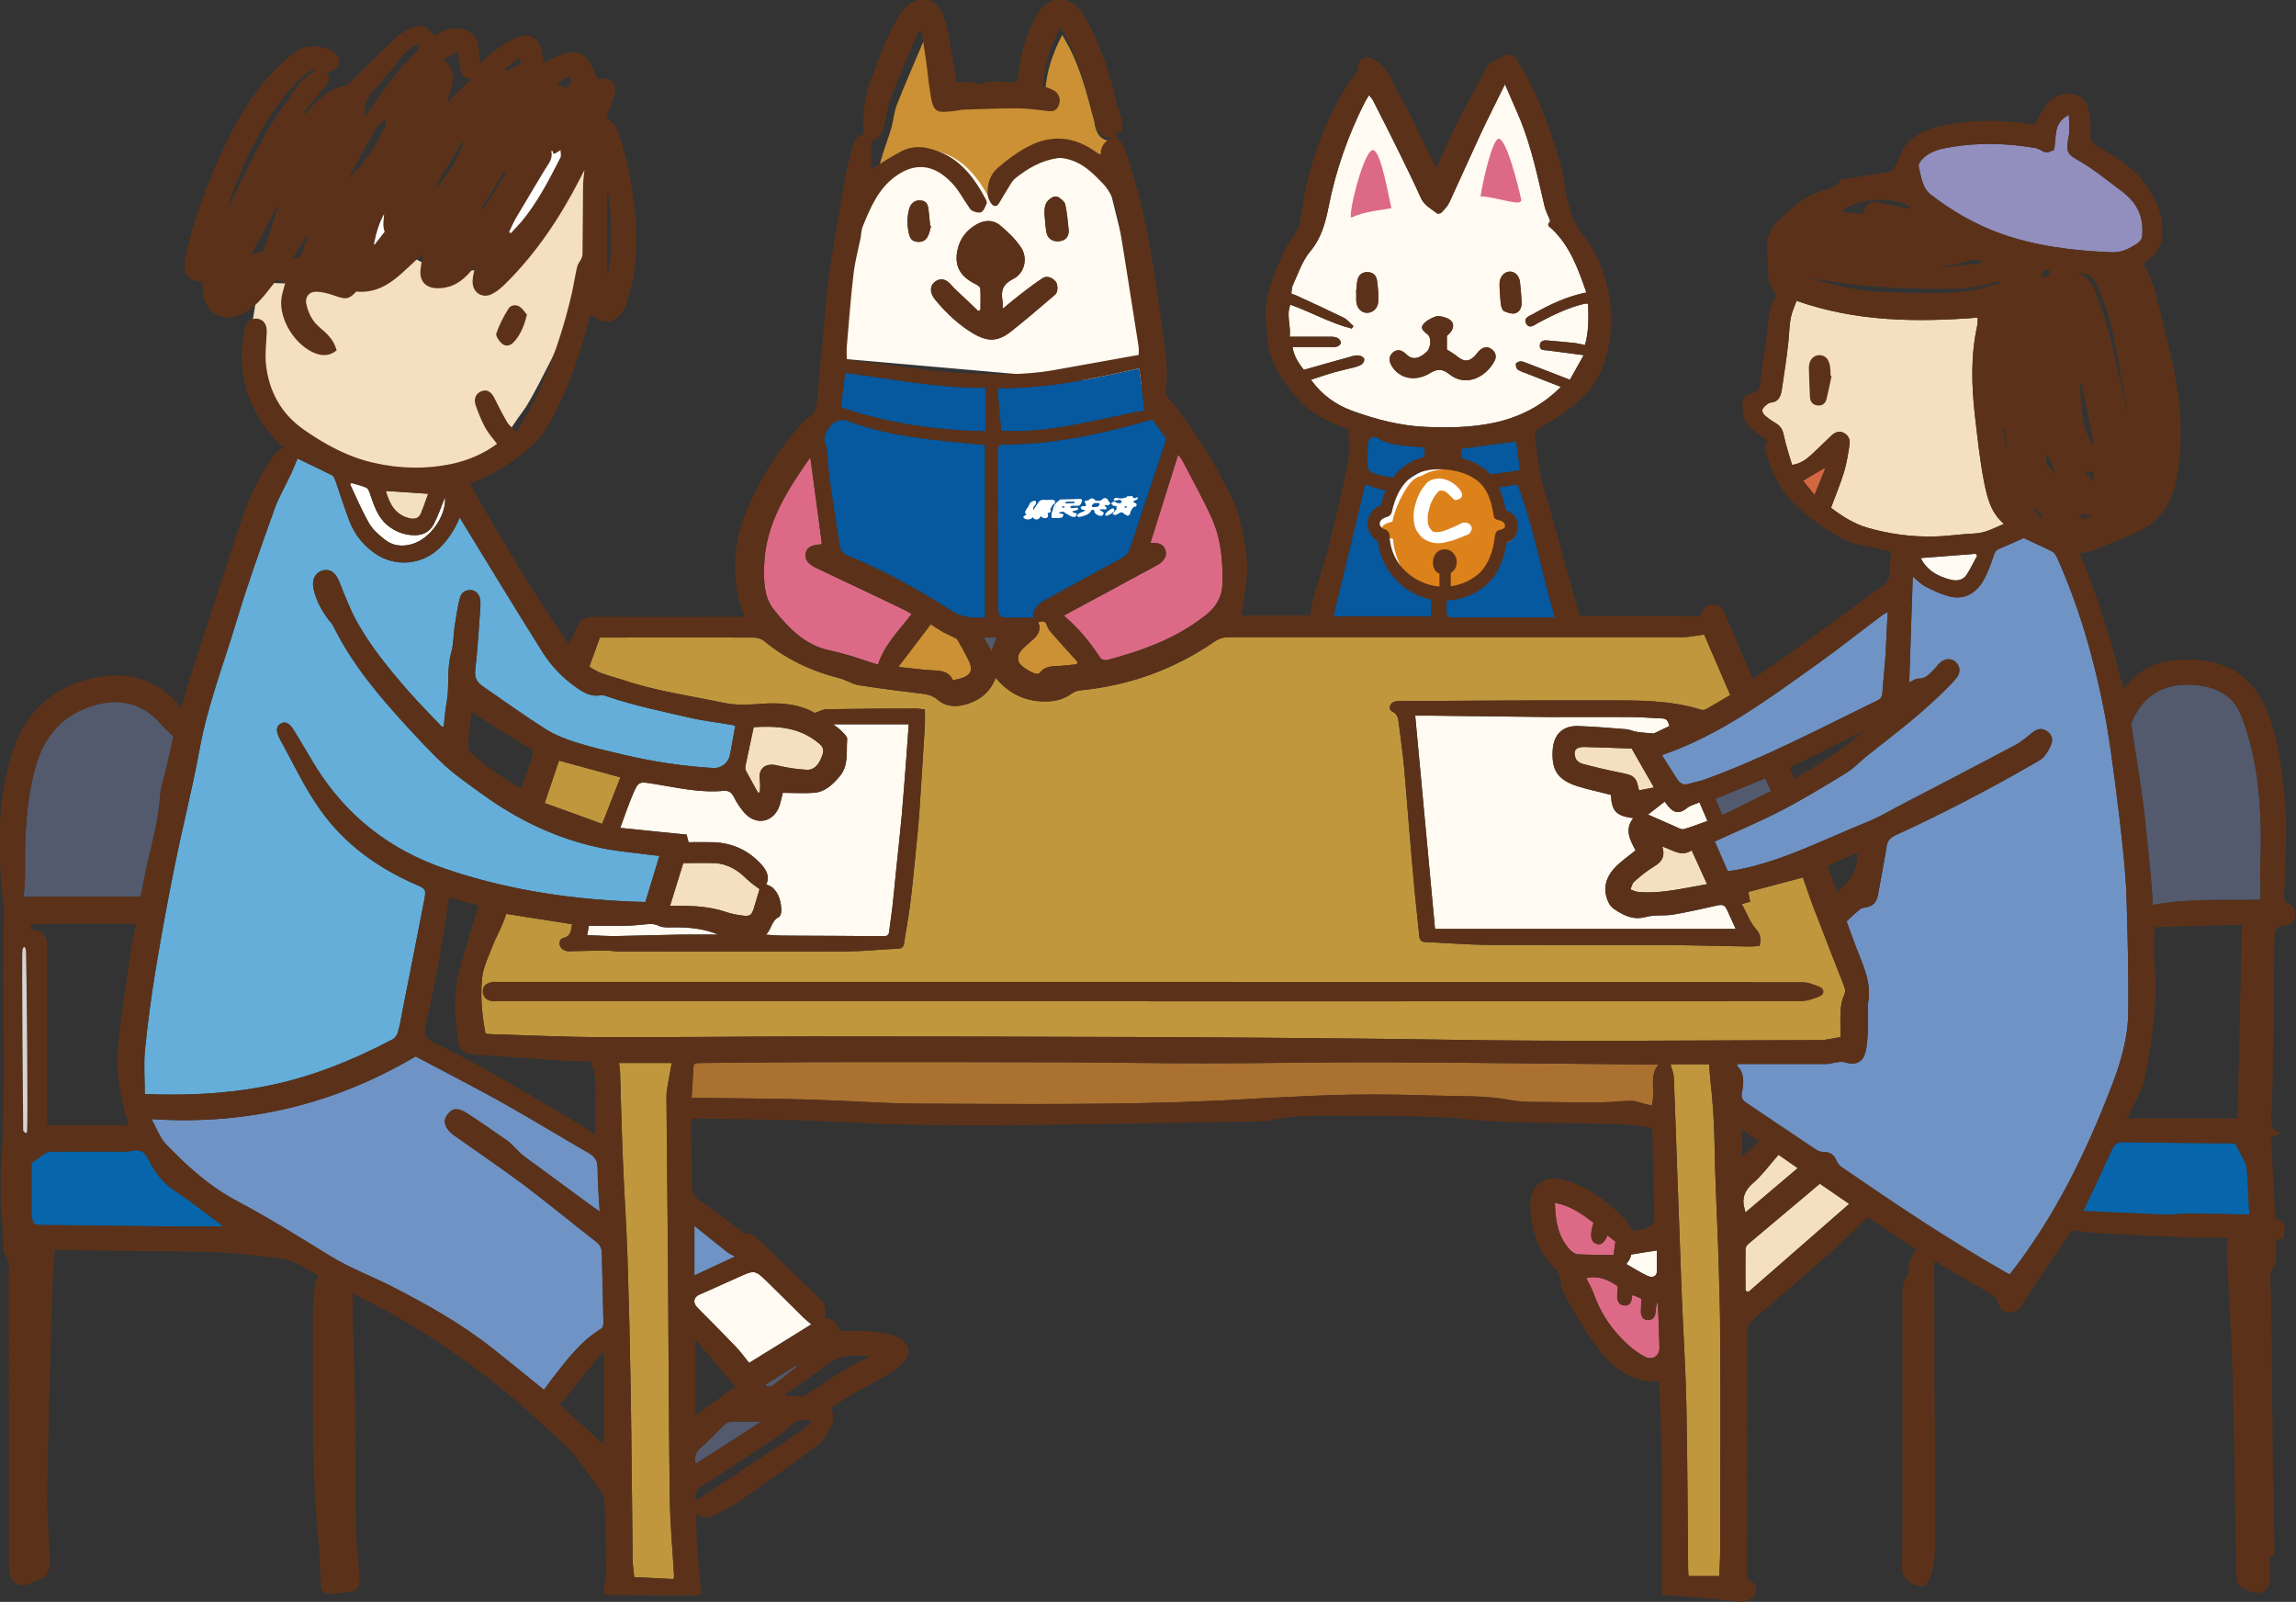 <?xml version="1.0" encoding="UTF-8"?>
<svg id="_レイヤー_2" data-name="レイヤー 2" xmlns="http://www.w3.org/2000/svg" viewBox="0 0 129.71 90.48">
  <rect x="0" y="0" width="129.71" height="90.48" fill="#333333" stroke="none"/>
  <defs>
    <style>
      .cls-1 {
        fill: #535a6e;
      }

      .cls-2 {
        fill: #0766ab;
      }

      .cls-3 {
        fill: #06589f;
      }

      .cls-4 {
        fill: #dc6a87;
      }

      .cls-5 {
        fill: #fffaf2;
      }

      .cls-6 {
        fill: #aa7131;
      }

      .cls-7 {
        fill: #d26741;
      }

      .cls-8 {
        fill: #f5dfc1;
      }

      .cls-9 {
        fill: #fff;
      }

      .cls-10 {
        fill: #cb9134;
      }

      .cls-11 {
        fill: #7093c5;
      }

      .cls-12 {
        fill: #64aed9;
      }

      .cls-13 {
        fill: #5b3219;
      }

      .cls-14 {
        fill: #928ebe;
      }

      .cls-15 {
        fill: #c0973d;
      }

      .cls-16 {
        fill: #dd821b;
      }

      .cls-17 {
        fill: #d4d4d5;
      }
    </style>
  </defs>
  <g id="design">
    <g>
      <path class="cls-5" d="M46.97,20.2s.97-9.73,2.92-11.03c1.95-1.3,4.06-.97,5.35-.81,1.3.16,3.57-.81,4.7-.32,1.14.49,2.43,1.3,2.43,1.3l3.08,12.49-18.5-1.62Z"/>
      <path class="cls-5" d="M76.47,18.4c-.03.05-.07.11-.1.16-1.2-.3-2.29-.93-3.47-1.35-.25.6.04,1.17-.04,1.81.82,0,1.58,0,2.34,0,.13,0,.27.02.38.08.09.05.18.18.17.27,0,.08-.14.19-.23.21-.14.04-.29.02-.44.02-.67,0-1.35,0-2.06,0,.08.55.38.96.64,1.29.96-.27,1.86-.53,2.77-.78.13-.03.27-.05.39-.02.1.02.23.11.25.19.02.09-.05.23-.13.29-.11.08-.26.13-.4.17-.38.1-.77.18-1.16.29-.43.12-.86.27-1.32.42.63.87,1.41,1.42,2.35,1.76,1.32.48,2.66.83,4.08.9,1.32.06,2.62.04,3.91-.23,1.44-.31,2.71-.95,3.78-2.03-.62-.24-1.22-.47-1.82-.71-.21-.08-.42-.14-.61-.26-.08-.05-.13-.23-.11-.33.01-.07.18-.14.28-.14.11,0,.23.06.34.1.78.3,1.56.6,2.43.94.23-.41.48-.85.78-1.39-.77-.1-1.42-.19-2.07-.27-.19-.02-.42,0-.41-.27,0-.25.21-.31.41-.29.51.04,1.02.09,1.53.14.2.02.39.08.61.12.23-.79.2-1.56.18-2.34-.1,0-.14,0-.18,0-.94.22-1.8.64-2.65,1.09-.2.11-.48.36-.66.05-.2-.34.18-.44.39-.56.93-.53,1.9-.99,3-1.21-.47-1.34-.92-2.63-1.97-3.61-.1-.09-.31-.19-.09-.38.02-.02,0-.1-.02-.15-.09-.23-.21-.45-.27-.68-.39-1.65-.73-3.31-1.36-4.88-.27-.66-.57-1.31-.89-2.06-.5,1.02-.96,1.92-1.39,2.84-.59,1.27-1.15,2.54-1.74,3.81-.1.22-.28.41-.45.59-.05.06-.22.09-.26.05-.33-.26-.72-.45-.91-.87-.38-.85-.79-1.68-1.2-2.52-.49-1-1-2-1.51-3-.05-.1-.13-.17-.22-.28-.09.15-.17.26-.23.38-.96,1.89-1.65,3.87-2.06,5.95-.18.9-.41,1.75-1.04,2.5-.45.54-.68,1.26-.98,1.91-.06.13-.05.3-.08.46.15.06.27.1.37.15.87.4,1.74.8,2.6,1.22.2.1.35.3.53.46Z"/>
      <path class="cls-2" d="M126.28,64.6c-.08,0-.15-.02-.23-.02-2.05-.02-4.1-.03-6.15-.07-.36,0-.48.19-.6.45-.47,1.03-.95,2.05-1.43,3.08-.06.13-.13.26-.18.36,1.6.07,3.18.15,4.75.21.34.01.68-.06,1.02-.06,1.02,0,2.03.02,3.05.04.17,0,.34,0,.56,0-.04-.87-.08-1.67-.13-2.48-.01-.17-.06-.35-.14-.51-.15-.33-.33-.64-.52-1Z"/>
      <path class="cls-2" d="M1.78,65.72c0,.91,0,1.9,0,2.89,0,.09.04.17.05.26.02.26.17.32.42.32,2.46.02,4.93.06,7.39.08,1.04.01,2.09,0,2.97,0-.84-.63-1.78-1.39-2.79-2.05-.66-.44-1.08-1.04-1.42-1.71-.22-.43-.44-.62-.94-.51-.35.08-.73.04-1.1.04-1.14,0-2.27,0-3.41.01-.13,0-.29.03-.4.1-.24.15-.46.33-.78.56Z"/>
      <path class="cls-15" d="M96.27,35.84c-.46.06-.84.15-1.23.15-8.54,0-17.07,0-25.61,0-.31,0-.55.07-.82.25-2.28,1.57-4.81,2.48-7.56,2.75-.17.02-.35.07-.48.17-.42.3-.89.45-1.41.46-1.18.03-2.15-.41-2.91-1.34-.29.78-.84,1.24-1.6,1.48-.6.19-1.19.18-1.67-.23-.29-.25-.58-.31-.92-.35-1.18-.15-2.37-.29-3.55-.48-.37-.06-.71-.3-1.08-.39-1.58-.4-3.02-1.07-4.28-2.12-.15-.12-.4-.18-.6-.18-2.75-.01-5.49,0-8.24,0-.13,0-.26,0-.42,0-.2.54-.39,1.06-.6,1.65.22.12.43.27.65.35.43.16.87.27,1.3.41,1.84.62,3.76.88,5.65,1.28.67.14,1.36.11,2.05.06,1.09-.09,2.19-.01,3.09.51.28-.09.48-.21.69-.21,1.65-.03,3.31-.04,4.96-.04.19,0,.37.03.57.05,0,.32.01.6,0,.88-.1,1.63-.2,3.27-.31,4.9-.06.87-.15,1.73-.24,2.6-.09.92-.18,1.84-.3,2.76-.09.7-.23,1.39-.33,2.09-.03.19-.12.27-.32.28-.99.05-1.97.15-2.96.16-4.27.02-8.54,0-12.81,0-.25,0-.5-.05-.74-.05-.71,0-1.41.03-2.12.04-.11,0-.24-.05-.33-.11-.25-.17-.25-.58.04-.64.47-.11.41-.46.49-.78-1.25-.2-2.48-.39-3.72-.58-.08.23-.15.44-.24.64-.16.37-.36.73-.51,1.12-.23.6-.54,1.2-.61,1.83-.11,1.05-.02,2.11.19,3.17.09.01.16.03.23.03,2.13.06,4.25.17,6.38.17,4,.02,8.01-.04,12.01-.04,5.48,0,10.96.01,16.44.03,2.76,0,5.52.02,8.28.04,3.74.03,7.47.06,11.21.12,6.94.11,13.88.03,20.83.02.37,0,.75-.11,1.17-.17,0-.5-.02-.96,0-1.41.02-.3.05-.63.18-.9.1-.22.1-.37.02-.57-.57-1.46-1.15-2.93-1.71-4.4-.22-.57-.41-1.16-.62-1.74-1.04.28-2.06.55-3.08.82.03.17.06.35.1.55-.16.05-.28.08-.47.13.28.51.47,1.05.82,1.44.28.32.25.57.19.93-.23.01-.45.04-.67.03-1.48-.02-2.95-.07-4.43-.08-3.37-.01-6.74,0-10.1-.01-1.22,0-2.45-.11-3.67-.16-.23,0-.33-.09-.36-.34-.08-.88-.19-1.76-.27-2.63-.12-1.31-.23-2.61-.34-3.92-.08-.97-.15-1.94-.24-2.91-.08-.86-.2-1.72-.31-2.58-.03-.26-.06-.49-.36-.64-.24-.12-.16-.46.1-.55.12-.04.26-.04.39-.04,3.87-.02,7.74-.05,11.61-.04,1.79,0,3.6-.02,5.35.53.07.02.18.01.25-.02.46-.26.91-.53,1.39-.81-.51-1.18-1-2.32-1.47-3.41Z"/>
      <path class="cls-4" d="M92.72,73.35c-.16-.07-.32-.14-.49-.21-.02.06-.04.1-.04.14-.02.27-.12.48-.42.46-.31-.02-.41-.26-.41-.53,0-.19.02-.37.03-.56-.53-.37-1.08-.62-1.78-.46.16.32.33.6.44.92.4,1.14,1.08,2.09,1.97,2.89.27.24.58.46.9.63.42.23.84-.04.83-.52-.02-.87-.06-1.74-.09-2.6-.09.19-.12.38-.13.58-.02.27-.13.47-.42.47-.29,0-.41-.21-.41-.48,0-.22.02-.44.03-.71Z"/>
      <path class="cls-4" d="M90.03,69.07c-.66-.5-1.31-.98-2.19-1.13.03,1.03.18,1.96.9,2.7.1.1.26.2.4.21.67.03,1.34.03,2.02.04.03-.21.06-.48.1-.77-.15-.11-.3-.22-.45-.34-.2.45-.37.57-.64.47-.31-.12-.37-.5-.14-1.19Z"/>
      <path class="cls-12" d="M37.25,48.34c-.2-.02-.3-.03-.4-.04-.98-.13-1.96-.21-2.93-.41-2.43-.51-4.62-1.55-6.63-3-.72-.52-1.45-1.02-2.11-1.61-.78-.71-1.5-1.5-2.22-2.28-1.58-1.72-3.08-3.5-4.12-5.62-.06-.13-.17-.24-.26-.35-.42-.56-.76-1.17-.88-1.86-.09-.49.17-.88.58-.96.4-.08.68.15.88.63.3.75.59,1.51.97,2.22.79,1.44,1.84,2.71,2.91,3.94.62.71,1.28,1.37,1.93,2.06.03-.01.07-.02.1-.04.05-.46.08-.92.17-1.38.16-.92-.01-1.85.25-2.77.14-.49.12-1.02.2-1.53.08-.52.16-1.05.29-1.56.07-.3.31-.47.63-.45.29.02.5.27.53.61,0,.1,0,.21,0,.31-.09,1.19-.15,2.38-.29,3.57-.06.47.1.72.43.95,1.18.81,2.34,1.65,3.54,2.41.54.34,1.16.58,1.77.77.87.27,1.76.47,2.64.68,1.66.39,3.35.65,5.06.75.45.03.85-.28.94-.71.12-.56.2-1.12.31-1.69-.85-.16-1.69-.24-2.52-.43-1.56-.36-3.13-.68-4.65-1.19-.14-.05-.29-.11-.43-.09-.53.1-.95-.14-1.35-.42-.78-.54-1.43-1.21-1.93-2-1.5-2.38-2.96-4.79-4.43-7.19-.08-.13-.16-.26-.26-.43-.29.71-.67,1.28-1.19,1.77-.97.91-2.45,1.03-3.55.29-.68-.46-1.18-1.07-1.48-1.84-.3-.77-.54-1.56-.81-2.33-.04-.1-.09-.23-.17-.27-.65-.33-1.32-.64-1.96-.95-.13.3-.24.59-.37.87-.31.67-.7,1.31-.94,2-.75,2.11-1.51,4.21-2.15,6.35-.72,2.4-1.63,4.74-2.08,7.23-.4,2.2-.96,4.36-1.4,6.55-.4,1.97-.76,3.95-1.09,5.94-.24,1.48-.44,2.97-.59,4.46-.08.82-.01,1.66-.01,2.5,2.24.08,4.4,0,6.57-.4,2.64-.48,5.08-1.46,7.44-2.7.13-.07.25-.25.29-.4.11-.37.17-.74.24-1.12.42-2.13.85-4.27,1.26-6.4.1-.54.05-.59-.47-.81-2.18-.95-4.07-2.31-5.44-4.26-.88-1.24-1.53-2.65-2.27-3.99-.24-.44-.19-.72.08-.86.25-.13.48-.01.73.4.42.68.81,1.37,1.23,2.05,1.74,2.78,4.17,4.68,7.28,5.75,3.65,1.25,7.42,1.79,11.34,1.89.26-.85.52-1.72.8-2.63Z"/>
      <g id="R34VIT">
        <g>
          <path class="cls-1" d="M127.67,50.82c.02-.18.04-.32.04-.47,0-.46-.04-.91-.02-1.37.08-2.04.04-4.07-.36-6.08-.17-.84-.4-1.69-.72-2.49-.35-.88-1.04-1.43-2-1.63-.69-.14-1.38-.16-2.05.02-.35.09-.69.25-.98.46-.51.37-.86.88-1.12,1.45-.03.08-.06.17-.05.25.2,1.37.44,2.73.62,4.1.17,1.25.29,2.51.41,3.77.08.74.13,1.49.19,2.29,2.02-.4,4.02-.25,6.05-.3ZM7.93,50.65c.04-.16.09-.3.11-.44.28-1.77.9-3.48,1.01-5.29.03-.53.24-1.06.36-1.59.14-.61.28-1.22.39-1.73-.28-.28-.51-.46-.69-.68-.47-.56-1.01-.95-1.73-1.15-.73-.2-1.44-.12-2.13.09-1.68.51-2.71,1.67-3.2,3.32-.42,1.4-.56,2.85-.62,4.31-.03.74,0,1.48-.02,2.21,0,.3-.05.61-.08.95,2.21,0,4.38,0,6.59,0ZM43.01,80.29c-.47,0-1.01.02-1.55,0-.25-.01-.42.07-.59.23-.43.43-.84.87-1.3,1.27-.29.26-.35.54-.27.89,1.27-.81,2.53-1.62,3.7-2.38ZM97.31,46.04c.94-.46,1.83-.9,2.74-1.35-.12-.27-.22-.5-.32-.73-.96.39-1.88.77-2.82,1.16.13.3.24.57.39.92ZM45.04,77.18s-.04-.04-.05-.06c-.57.35-1.14.71-1.71,1.06,0,.03-.01.06-.02.09.11.01.26.08.33.03.49-.36.97-.75,1.45-1.13ZM55.58,36.01c.15.27.29.51.44.77.1-.28.19-.52.28-.77h-.72Z"/>
          <path class="cls-13" d="M81.74,18.98v.76c.23.15.43.26.61.41.38.3.65.29.99-.07.09-.1.16-.21.26-.3.19-.17.42-.23.65-.07.24.16.31.42.19.66-.47.92-1.62,1.53-2.57.76-.39-.32-.7-.29-1.09-.05-.79.48-1.66.33-2.12-.35-.22-.33-.21-.62.04-.83.24-.19.49-.15.77.13.31.31.7.25,1.14-.17.22-.21.27-.77.05-.96-.19-.16-.44-.33-.27-.56.16-.21.45-.37.71-.46.19-.06.44.01.64.09.48.19.46.63,0,1Z"/>
          <path class="cls-13" d="M84.72,16.27c0-.17-.01-.26,0-.34.05-.36.3-.6.6-.59.28.01.51.25.55.6.04.39.08.79.09,1.18,0,.27-.12.52-.38.58-.18.04-.42-.04-.6-.12-.09-.04-.16-.21-.18-.33-.05-.35-.06-.7-.08-.97Z"/>
          <path class="cls-13" d="M76.61,16.51c.03-.23.03-.47.08-.7.07-.29.27-.45.58-.44.29.01.48.19.52.45.06.4.09.82.07,1.23-.02.37-.31.62-.63.62-.34,0-.59-.28-.61-.68,0-.16,0-.32,0-.48,0,0,0,0-.01,0Z"/>
          <path class="cls-13" d="M103.47,21.25c-.09.43-.18.86-.28,1.28-.06.27-.25.4-.52.37-.27-.03-.41-.22-.42-.49-.02-.54-.05-1.09-.06-1.63,0-.42.23-.7.56-.72.33-.02.56.2.63.6.03.19.03.38.04.57.02,0,.03,0,.05.01Z"/>
        </g>
      </g>
      <path class="cls-8" d="M21.79,27.72c.21.71.51,1.35,1.33,1.55.3.08.54.01.66-.27.15-.36.27-.73.41-1.11-.83-.06-1.59-.11-2.4-.16Z"/>
      <path class="cls-11" d="M23.48,59.67c-4.57,2.7-9.51,3.9-14.92,3.54.29.52.47,1.06.82,1.42,1.18,1.23,2.44,2.37,3.96,3.18,1.83.97,3.57,2.06,5.33,3.14,1.13.7,2.41,1.16,3.6,1.78,1.94,1,3.85,2.08,5.57,3.44.96.76,1.91,1.54,2.89,2.33.16-.21.31-.43.47-.64.82-1.04,1.61-2.12,2.78-2.82.08-.05.11-.22.11-.34-.03-1.3-.06-2.6-.09-3.9,0-.27-.09-.48-.31-.65-1.36-1.06-2.69-2.16-4.07-3.2-1.3-.97-2.64-1.88-3.97-2.82-.5-.36-.66-.79-.39-1.15.27-.37.55-.47,1.16-.08.78.51,1.54,1.04,2.3,1.57.15.11.27.27.41.4.17.16.33.33.52.47,1.3.96,2.62,1.92,3.92,2.88.09.06.18.11.31.2-.05-.85-.12-1.65-.12-2.44,0-.41-.14-.64-.48-.84-1.62-.93-3.22-1.91-4.85-2.83-1.63-.91-3.3-1.76-4.95-2.64Z"/>
      <path class="cls-11" d="M41.53,70.97c-.11-.06-.3-.13-.45-.25-.61-.48-1.21-.97-1.85-1.48v2.8c.83-.39,1.61-.75,2.3-1.07Z"/>
      <path class="cls-5" d="M45.84,74.81c-.21-.19-.4-.33-.56-.5-.63-.62-1.25-1.25-1.89-1.87-.75-.73-.75-.72-1.72-.28-.72.33-1.45.65-2.17.97-.33.15-.37.47-.09.74.73.73,1.45,1.46,2.16,2.2.27.28.5.6.75.91,1.19-.73,2.35-1.45,3.52-2.18Z"/>
      <path class="cls-8" d="M98.6,72.91c.06.02.12.04.18.06,1.89-1.65,3.78-3.3,5.69-4.97-.6-.41-1.15-.79-1.66-1.14-1.36,1.14-2.7,2.27-4.04,3.4-.08.07-.16.19-.16.28-.01.79,0,1.58,0,2.37Z"/>
      <path class="cls-8" d="M100.47,65.23c-.5.57-.92,1.15-1.44,1.6-.47.41-.64.84-.48,1.42.01.05.03.1.06.23,1-.85,1.96-1.66,2.95-2.5-.42-.29-.78-.54-1.09-.76Z"/>
      <path class="cls-11" d="M96.88,47.54c.23.52.48,1.1.73,1.67.21-.03.37-.05.53-.08,2.57-.49,4.88-1.71,7.27-2.67.68-.27,1.32-.65,1.97-.99,2.16-1.12,4.31-2.24,6.46-3.38.36-.19.67-.47.99-.72.23-.18.47-.26.73-.12.28.15.43.42.35.7-.08.28-.25.56-.44.79-.16.18-.4.29-.62.42-2.53,1.46-5.12,2.8-7.77,4.02-.3.14-.45.31-.5.64-.14.9-.32,1.79-.48,2.69-.08.46-.28.67-.73.75-.1.02-.21.03-.28.09-.26.21-.5.44-.77.69.18.48.35.98.54,1.47.4,1.03.91,2.04.66,3.2,0,.03,0,.06,0,.09,0,.49.03.98,0,1.46-.02.41-.04.83-.15,1.22-.15.54-.58.7-1.11.53-.15-.05-.34-.03-.5-.01-.19.02-.37.1-.55.1-1.52,0-3.04,0-4.56,0h-.46s-.04.05-.07.08c.48.48.38,1.03.28,1.58-.04.25.06.4.27.54,1.31.87,2.62,1.77,3.93,2.64.12.08.29.13.44.13.36,0,.58.16.71.49.06.14.17.28.29.36,3.01,2.07,6.05,4.11,9.23,5.92.1.06.2.1.27.14,2.53-3.23,4.29-6.83,5.74-10.6.52-1.34.93-2.71.95-4.15.03-2.12-.03-4.25-.09-6.38-.02-.9-.1-1.8-.19-2.69-.12-1.22-.26-2.43-.42-3.64-.19-1.44-.37-2.89-.65-4.32-.58-2.99-1.42-5.91-2.67-8.71-.06-.12-.15-.27-.26-.33-.53-.27-1.08-.52-1.63-.77-.43.19-.89.41-1.35.59-.2.08-.27.2-.34.4-.17.51-.35,1.04-.63,1.49-.4.64-1.03,1.01-1.81.83-.48-.11-.94-.33-1.38-.55-.27-.14-.5-.38-.75-.59-.07,2-.13,3.97-.2,5.98.2-.09.36-.22.5-.21.42.03.63-.26.88-.5.12-.11.21-.25.32-.36.28-.28.65-.32.91-.09.27.23.31.6.06.91-.22.27-.48.52-.73.77-1.32,1.31-2.8,2.43-4.26,3.58-.42.33-.78.73-1.23,1.01-1.22.75-2.44,1.49-3.71,2.15-1.2.62-2.45,1.14-3.73,1.73Z"/>
      <path class="cls-14" d="M116.03,8.47c-.43.19-.43.18-.78-.01-.1-.05-.21-.1-.32-.11-1.54-.26-3.08-.3-4.62-.06-.61.1-1.23.21-1.69.68-.11.11-.25.29-.23.4.14.59.19,1.25.72,1.65,1.18.9,2.45,1.64,3.85,2.15,2.04.74,4.17.99,6.33,1.08.58.03,1.03-.22,1.47-.51.12-.08.25-.25.26-.39.08-.83-.12-1.58-.73-2.18-.23-.23-.49-.43-.75-.62-.66-.49-1.31-1.02-2.02-1.43-.71-.41-.81-.48-.67-1.32.02-.12.05-.23.05-.35,0-.3,0-.59-.02-.96-.95.46-.66,1.31-.85,1.97Z"/>
      <path class="cls-8" d="M101.49,17c-.07.18-.12.32-.17.45-.24.57-.22,1.18-.28,1.78-.09.89-.23,1.78-.36,2.66-.06.39-.12.8-.65.85-.08,0-.16.07-.23.12-.31.23-.32.43-.02.67.18.15.38.28.58.4.26.16.36.38.42.68.11.55.3,1.09.46,1.65.51-.07.83-.34,1.13-.61.38-.35.74-.72,1.12-1.07.2-.18.44-.26.69-.12.25.14.35.38.31.64-.08.52-.16,1.05-.31,1.55-.2.67-.48,1.32-.74,2.03.63.48,1.32.92,2.1,1.14,1.23.35,2.51.52,3.8.48.75-.02,1.5-.14,2.25-.17.58-.03,1.06-.3,1.62-.54-.75-.64-.94-1.49-1.11-2.31-.25-1.25-.38-2.53-.53-3.81-.19-1.69-.24-3.39.13-5.07.03-.15.02-.31.03-.46-3.49.27-6.89.23-10.24-.95Z"/>
      <path class="cls-7" d="M103.11,26.49s-.05-.03-.07-.04c-.38.23-.77.46-1.18.71.21.25.4.49.65.8.23-.55.41-1.01.6-1.47Z"/>
      <path class="cls-5" d="M108.51,31.52c.35.71.98,1.05,1.72,1.23.33.08.67.02.87-.28.23-.35.4-.73.6-1.09l-.09-.1c-1.03.08-2.05.16-3.09.24Z"/>
      <path class="cls-11" d="M106.63,34.57c-.17.1-.24.14-.31.19-1.24.93-2.45,1.89-3.71,2.79-2.75,1.96-5.45,3.98-8.72,5.1.3.47.58.94.89,1.4.14.21.34.31.6.23.29-.09.6-.14.89-.24,3.39-1.22,6.57-2.91,9.8-4.48.23-.11.27-.27.28-.5.04-.59.11-1.17.15-1.76.06-.88.09-1.77.14-2.74Z"/>
      <path class="cls-8" d="M93.91,47.83c.23.72-.22.96-.65,1.23-.34.22-.66.49-.96.76-.1.1-.13.28-.19.42.14.05.29.12.43.14,1.08.1,2.14-.12,3.19-.31.22-.04.44-.08.71-.13-.3-.67-.58-1.28-.87-1.91-.59.39-1.06-.02-1.67-.22Z"/>
      <path class="cls-8" d="M92.18,42.28c-.9-.03-1.8-.07-2.7-.09-.46,0-.62.2-.47.64.05.13.23.27.38.31.71.19,1.42.36,2.14.5.79.15.92.25,1.06,1,.27-.05.53-.1.85-.16-.43-.74-.83-1.45-1.26-2.2Z"/>
      <path class="cls-5" d="M91.88,71.4c.41.23.78.47,1.18.66.29.14.53.03.54-.21.01-.4,0-.81,0-1.22-.53.08-.98.15-1.45.23-.02.06-.03.15-.07.23-.04.09-.11.17-.2.31Z"/>
      <path class="cls-4" d="M83.64,11.1c.11-.77.69-3.39,1.06-3.26.44.15,1.03,2.49,1.24,3.43.03.14-.14.18-.26.17-.59-.05-1.61-.38-2.04-.34Z"/>
      <path class="cls-4" d="M76.33,12.29c-.17-.23.75-3.95,1.26-3.81.44.12.85,2.6,1.02,3.28-.55.11-1.47.16-2.27.53Z"/>
      <path class="cls-9" d="M25.13,28.11c-.17.42-.36.98-.62,1.49-.23.45-.65.66-1.18.63-.55-.03-1.03-.22-1.45-.57-.55-.46-.75-1.11-.97-1.75-.05-.13-.1-.31-.21-.36-.27-.12-.57-.19-.85-.27-.02.03-.05.05-.07.08.35.74.67,1.5,1.08,2.21.21.36.55.65.88.91.44.35.96.41,1.51.26,1.08-.3,1.97-1.63,1.89-2.64Z"/>
      <path class="cls-8" d="M37.85,51.16c.15,0,.26,0,.37,0,.94,0,1.88.04,2.79.35.29.1.6.16.9.2.47.06.55,0,.69-.45.11-.36.21-.72.31-1.04-.22-.17-.49-.34-.71-.56-.52-.52-1.11-.88-1.85-.91-.59-.02-1.17,0-1.75,0-.24.79-.49,1.58-.75,2.42Z"/>
      <path class="cls-8" d="M42.81,44.78s.08-.02.12-.03c0-.21.03-.43,0-.63-.12-.71.3-1.06,1.01-.88.54.13,1.09.21,1.65.24.43.02.7-.33.88-.85.14-.42-.12-.58-.38-.78-1.05-.79-2.25-.85-3.51-.78-.16.73-.31,1.45-.46,2.16-.02.1-.03.22.02.3.22.42.46.84.69,1.26Z"/>
      <path class="cls-5" d="M44.22,44.79c-.05.2-.1.46-.18.71-.33.97-1.35,1.16-2.01.38-.22-.26-.41-.54-.56-.85-.14-.28-.31-.39-.61-.36-1.32.12-2.6-.18-3.89-.39-.89-.14-.9-.17-1.24.64-.24.57-.44,1.16-.69,1.84,1.33.14,2.55.26,3.75.38.04.17.07.3.11.43.46,0,.91-.01,1.35,0,1.12.03,2.06.46,2.8,1.3.29.33.43.7.24,1.08.14.07.28.11.37.2.37.35.47.82.48,1.3,0,.12-.06.31-.14.35-.43.2-.41.7-.73.99.55.06,1.06.06,1.58.06,1.68,0,3.37.02,5.05.03.19,0,.31-.04.33-.25.05-.45.13-.9.18-1.35.08-.69.14-1.38.21-2.06.11-1.04.22-2.08.32-3.12.09-1,.16-2,.24-3,.05-.71.1-1.43.16-2.19-1.44,0-2.83,0-4.27,0,.18.14.34.24.47.38.13.13.33.31.32.45-.06.72.11,1.49-.44,2.13-.4.46-.82.87-1.45.91-.55.04-1.11,0-1.73,0Z"/>
      <path class="cls-5" d="M33.16,52.82c.59.02,1.16.06,1.72.05,1.18-.02,2.35-.06,3.53-.08.72-.01,1.44,0,2.17,0-.81-.34-1.65-.42-2.51-.41-.29,0-.62.03-.86-.09-.27-.13-.5-.1-.75-.08-.38.03-.76.08-1.14.08-.67.01-1.35,0-2.05,0-.02.12-.05.29-.1.53Z"/>
      <path class="cls-5" d="M79.95,40.42c.38,4.07.75,8.08,1.12,12.05,5.72,0,11.34,0,16.99,0-.15-.34-.32-.68-.47-1.03-.15-.33-.25-.37-.61-.29-.81.18-1.63.37-2.45.51-.51.08-1.05,0-1.54.13-.72.2-1.26-.08-1.81-.45-.12-.08-.24-.22-.3-.35-.36-.75-.18-1.42.36-1.99.34-.36.76-.64,1.16-.97-.3-.57-.65-1.16-.13-1.82-.96-.12-1.22-.39-1.26-1.31-.64-.17-1.29-.3-1.92-.5-1.1-.36-1.45-.92-1.37-2.06.06-.86.57-1.36,1.44-1.33.91.03,1.82.11,2.73.18.2.02.39.12.59.15.27.04.55.06.95.09.2-.09.54-.26.88-.42-.07-.23-.11-.42-.4-.43-.59-.02-1.18-.08-1.77-.08-1.54-.01-3.07,0-4.61,0-2.27-.02-4.55-.06-6.82-.08-.23,0-.47,0-.76,0Z"/>
      <path class="cls-5" d="M94.04,45.28c-.35.28-.68.53-.94.73.49.21,1.05.46,1.62.71.13.06.29.15.41.11.43-.12.85-.29,1.33-.46-.15-.36-.29-.68-.45-1.05-.26.11-.51.17-.69.31-.39.32-.7.33-1.03-.04-.1-.11-.18-.23-.25-.32Z"/>
      <path class="cls-6" d="M93.31,62.47c.24-.82-.17-1.67.38-2.34-5.22-.04-10.44-.11-15.66-.13-3.34-.01-6.67.06-10.01.06-2.7,0-5.4-.05-8.11-.06-4.24-.01-8.48-.02-12.72-.01-2.51,0-5.02.03-7.53.05-.49,0-.48,0-.5.49-.02.48-.06.96-.09,1.48.14,0,.28,0,.43,0,2.11.03,4.22.04,6.33.1,2.05.06,4.1.22,6.15.23,5.61.02,11.22.08,16.82-.17,1.04-.05,2.09-.12,3.13-.17,1.5-.07,3.01-.15,4.51-.17,1.49-.02,2.98,0,4.47.05,1.49.05,2.98-.02,4.46.26.82.15,1.68.09,2.52.11.89.02,1.77.03,2.66.01.54,0,1.09-.08,1.63-.08.21,0,.42.09.63.14.16.04.32.08.49.13Z"/>
      <path class="cls-15" d="M34.97,60.04c.02.19.05.35.06.51.05,1.66.09,3.33.16,4.99.07,1.83.2,3.65.26,5.48.08,2.49.14,4.99.18,7.48.05,3.19.07,6.38.11,9.57,0,.33.06.67.09,1.01.77.04,1.5.07,2.23.11,0-.09.02-.13.02-.17-.08-1.46-.22-2.91-.24-4.37-.06-4.32-.07-8.65-.1-12.98-.03-3.25-.06-6.5-.09-9.74,0-.32.08-.64.13-.96.05-.29.11-.59.17-.93-1.05,0-2,0-2.98,0Z"/>
      <path class="cls-15" d="M97.13,89.01c.02-.53.05-1.02.05-1.52,0-3.99.02-7.97,0-11.96,0-1.46-.05-2.92-.09-4.38-.07-2.21-.2-4.42-.23-6.64-.02-1.17-.1-2.32-.23-3.47-.03-.3-.05-.61-.07-.93-.77,0-1.5,0-2.19,0,.07.26.18.5.19.76.07,1.65.12,3.3.18,4.95.06,1.73.13,3.45.19,5.18.03.88.06,1.77.1,2.65.08,1.9.2,3.8.24,5.7.06,3.09.07,6.17.1,9.26,0,.14.01.28.02.41.6,0,1.14,0,1.73,0Z"/>
      <path class="cls-15" d="M35.06,43.91c-1.14-.31-2.28-.62-3.48-.95-.27.79-.53,1.56-.81,2.4,1.12.4,2.19.79,3.25,1.18.36-.91.69-1.75,1.03-2.63Z"/>
      <path class="cls-8" d="M14.95,15.98c-.65.43-.43,1.62-.87,2.81-.43,1.19,2.16,6.49,5.52,7.46,3.35.97,5.84.22,7.35-.43s1.84-1.62,2.6-2.6c.76-.97,3.89-7.68,4.33-8.44.43-.76-1.08-6.71-1.08-6.71,0,0-.97,4.22-2.6,5.62-1.62,1.41-2.92,1.62-4.43,1.62-1.51,0-2.92-1.08-2.92-1.08,0,0-.76,1.08-2.92,1.51-2.16.43-4.98.22-4.98.22Z"/>
      <path class="cls-3" d="M87.84,34.87c-.74-2.55-1.19-5.11-2.1-7.51-1.32.2-2.61.4-3.91.6,0,.03-.02.09-.02.14-.03,2.08-.06,4.16-.09,6.24,0,.53,0,.54.54.54,1.74,0,3.48,0,5.22,0,.09,0,.17,0,.35-.02Z"/>
      <path class="cls-3" d="M77.13,27.33c-.61,2.54-1.21,5.02-1.8,7.48,1.88,0,3.71,0,5.53,0,.04-2.36.08-4.63.11-6.95-1.32-.03-2.6.04-3.85-.53Z"/>
      <path class="cls-3" d="M81.07,25.24c-.41,0-.75.04-1.08,0-.73-.1-1.5-.06-2.16-.51-.22-.15-.53.01-.55.29-.03.41-.02.83-.03,1.24,0,.28.15.4.4.49,1.06.36,2.15.27,3.24.3.02,0,.05-.03.08-.06.03-.54.05-1.1.09-1.74Z"/>
      <path class="cls-3" d="M85.66,24.93c-1.28.17-2.55.34-3.81.51v1.69c1.37-.19,2.68-.38,4.02-.56-.08-.6-.14-1.11-.21-1.64Z"/>
      <path class="cls-3" d="M55.65,34.87c0-3.28,0-6.51,0-9.73-1.06-.11-2.07-.2-3.08-.32-1.61-.19-3.2-.48-4.72-1.06-.38-.14-.79.06-1.02.4-.24.35-.37.67-.14,1.06.02.03.01.09.01.13.06.64.11,1.29.2,1.93.16,1.16.35,2.32.53,3.49.04.29.16.49.47.62,2.05.84,3.99,1.91,5.85,3.11.63.41,1.25.42,1.9.38Z"/>
      <path class="cls-3" d="M58.37,34.89c-.02-.57.35-.83.77-1.05,1.41-.77,2.81-1.55,4.23-2.31.28-.15.41-.35.51-.65.64-1.97,1.31-3.93,1.96-5.9.03-.08.04-.21,0-.28-.24-.35-.5-.69-.74-1.01-.4.11-.75.21-1.11.31-2.34.61-4.7,1.1-7.14,1.1-.45,0-.49.06-.49.53,0,2.75,0,5.49.01,8.24,0,.15,0,.3.01.44.03.52.1.58.61.58.45,0,.91,0,1.37,0Z"/>
      <path class="cls-4" d="M60.09,34.77c.83.69,1.5,1.51,2.08,2.4.06.09.27.14.38.11,2.02-.54,3.97-1.24,5.62-2.58.54-.43.87-1,.89-1.71.03-1.23-.06-2.46-.55-3.6-.49-1.13-1.11-2.21-1.67-3.3-.06-.12-.15-.23-.28-.41-.54,1.71-1.05,3.34-1.57,4.99.1,0,.16,0,.22,0,.31,0,.56.12.64.44.08.29-.08.51-.29.69-.08.07-.17.11-.26.16-1.71.93-3.42,1.85-5.2,2.81Z"/>
      <path class="cls-4" d="M45.77,25.84c-1.28,1.84-2.52,3.72-2.6,6.07-.03.89-.02,1.83.56,2.54.82,1.02,1.73,1.98,3.11,2.28.42.09.83.2,1.24.32.28.08.56.18.83.27.24.08.48.16.69.22.39-1.18,1.22-1.95,1.9-2.86-.13-.07-.25-.15-.38-.22-1.66-.79-3.32-1.59-4.99-2.37-.47-.22-.67-.47-.62-.81.05-.34.3-.5.85-.53.01,0,.02-.02.07-.06-.22-1.6-.43-3.23-.65-4.86Z"/>
      <path class="cls-3" d="M64.37,20.8c-2.64.6-5.26,1.17-8.02,1.12.07.85.14,1.62.21,2.42,2.81.14,5.45-.66,8.1-1.16-.1-.78-.19-1.53-.3-2.38Z"/>
      <path class="cls-3" d="M47.5,23.01c2.69.91,5.42,1.3,8.19,1.35v-2.46c-2.69.04-5.28-.5-7.94-.84-.09.68-.17,1.3-.25,1.94Z"/>
      <path class="cls-13" d="M56.67,17.42c.41-.34.77-.64,1.14-.92.36-.28.73-.55,1.11-.8.22-.14.55-.02.73.22.13.18.12.6-.05.73-.82.7-1.63,1.4-2.48,2.07-.77.61-1.36.59-2.2.08-.8-.49-1.47-1.13-2.07-1.85-.07-.08-.13-.17-.17-.26-.15-.28-.1-.59.12-.76.25-.2.52-.2.77,0,.14.11.24.26.37.38.44.42.89.84,1.33,1.26.04-.02.08-.05.12-.07,0-.4.02-.81-.01-1.21,0-.09-.18-.2-.3-.26-.51-.26-.92-.6-1.02-1.2-.04-.24-.02-.5.04-.74.14-.62.5-1.09,1.06-1.41.45-.26.94-.28,1.33.04.44.36.86.77,1.18,1.24.42.61.22,1.48-.44,1.8-.56.28-.69.65-.6,1.19.02.13.01.25.02.46Z"/>
      <path class="cls-13" d="M59.01,12.21c0-.36-.04-.71.3-.97.17-.13.34-.2.52-.08.14.1.32.24.35.39.1.46.14.93.19,1.4.04.35-.13.6-.44.66-.38.08-.72-.08-.8-.44-.07-.31-.08-.64-.11-.96Z"/>
      <path class="cls-13" d="M52.6,12.77c-.06.21-.1.43-.2.61-.13.24-.37.32-.65.27-.24-.05-.35-.2-.4-.45-.11-.47-.11-.93.01-1.39.09-.32.32-.51.62-.49.32.02.44.16.48.56.03.29.06.58.09.88.02,0,.03.01.05.02Z"/>
      <path class="cls-10" d="M53.83,38.42c.19-.04.32-.06.45-.1.57-.18.71-.47.45-1-.19-.4-.41-.78-.63-1.17-.04-.08-.15-.12-.24-.17-.19-.09-.39-.17-.57-.27-.23-.13-.44-.28-.71-.45-.61.8-1.19,1.57-1.83,2.41.75.08,1.41.17,2.06.2.45.02.82.1,1.02.54Z"/>
      <path class="cls-10" d="M58.66,35.14c.18.46-.04.76-.35,1.02-.16.14-.31.27-.46.41-.31.28-.41.58-.28.85.11.24.85.69,1.06.64.04,0,.09-.03.11-.06.3-.39.74-.37,1.16-.39.31-.02.62-.06.93-.09.02-.04.03-.08.05-.13-.45-.5-.91-1-1.35-1.5-.14-.16-.31-.34-.37-.53-.08-.28-.22-.31-.51-.22Z"/>
      <path class="cls-10" d="M61.85,6.97c-.02-.11-.06-.22-.09-.33-.36-1.36-.71-2.72-1.36-3.98-.11-.21-.23-.4-.39-.69-.56,1.07-.89,2.09-.96,3.18.23.09.43.14.6.24.29.16.14.06.01.35-.13.29-.32.34-.7.29-.54-.07-1.08-.14-1.62-.14-.94,0-1.87.04-2.81.07-.23,0-.45.06-.67.08-.77.07-1.04.13-1.2-.77-.12-.7.06-.96-.04-1.67-.07-.48-.15-.95-.23-1.43-.15.07-.21.13-.24.21-.5,1.18-1.01,2.35-1.48,3.53-.15.39-.19.82-.29,1.23-.1.43-.73,2.03-.73,2.48.51-.31,1.05-.67,1.63-.96.45-.23.95-.29,1.46-.18,1.56.34,2.45,1.42,3.15,2.72.06,0,.11-.01.17-.03-.02-.05-.04-.11-.04-.16-.03-.56.13-1.09.55-1.45.49-.42,1.03-.81,1.6-1.11,1.32-.7,2.61-.59,3.81.3.05.04.12.06.21.1,0-.46.22-.73.64-.89-.69,0-.89-.45-1-.98Z"/>
      <g id="R34VIT-2" data-name="R34VIT">
        <g>
          <path class="cls-13" d="M99.82,24.88c-.22-.17-.47-.35-.72-.54-.47-.37-.7-.86-.66-1.47.02-.38.14-.61.52-.65.38-.04.43-.25.47-.56.11-.88.25-1.75.38-2.63,0-.03.01-.06.01-.09.07-.81.13-1.61.54-2.31-.3-.33-.45-.67-.46-1.07-.01-.46-.04-.91-.07-1.37-.05-.65.13-1.22.6-1.69.69-.7,1.43-1.33,2.37-1.68.43-.16.96-.17,1.2-.68.48-.07.95-.15,1.42-.22.47-.08.96-.12,1.41-.26.16-.05.26-.32.35-.51.16-.31.25-.67.46-.93.62-.77,1.53-1.02,2.45-1.19,1.54-.28,3.08-.25,4.63-.02.09.01.18,0,.23,0,.23-.37.42-.73.65-1.07.31-.45.78-.62,1.3-.64.6-.02,1.03.38,1.12,1.04.06.44.09.88.08,1.32,0,.27.09.42.32.56,1,.57,2.01,1.17,2.72,2.09.66.87,1.09,1.87,1.01,3.01-.05.73-.49,1.21-1.08,1.58.48.74.69,1.57.89,2.39.38,1.52.79,3.03,1.03,4.57.27,1.71.29,3.44-.02,5.16-.27,1.5-1.08,2.59-2.53,3.17-.77.3-1.52.63-2.28.93-.2.08-.42.08-.68.12,1.07,2.47,1.78,5.02,2.49,7.65.14-.15.25-.26.36-.37.73-.84,1.69-1.19,2.78-1.25.83-.04,1.65.01,2.44.3,1.31.47,2.08,1.47,2.57,2.7.45,1.14.66,2.35.81,3.56.1.85.21,1.7.22,2.55.02,1.19-.05,2.39-.08,3.58,0,.19-.02.38-.04.57-.03.26.03.43.3.55.28.12.4.39.33.7-.07.31-.28.46-.59.51-.5.08-.57.17-.58.69-.03,2.51-.06,5.02-.09,7.53-.01.84-.05,1.68-.08,2.52-.01.39-.07.79.52.96-.23.13-.36.2-.54.3.08,1.49.16,3,.24,4.52.58.22.59.23.46,1.14-.11.02-.24.05-.37.07-.02.04-.05.08-.05.12,0,.27.01.53,0,.8-.01.2,0,.45-.11.6-.27.36-.21.75-.2,1.14.02.37.04.74.04,1.11.04,3.1.06,6.2.1,9.3.02,1.39.06,2.78.08,4.16,0,.24.07.5-.21.68-.06.04-.05.19-.05.29,0,.34.01.68,0,1.02-.03.57-.49.87-1.02.68-.79-.29-.87-.42-.88-1.26-.06-3.67-.1-7.35-.2-11.02-.06-2.26-.22-4.51-.32-6.77-.01-.29.02-.58.04-.92-.15-.02-.31-.05-.46-.05-.56,0-1.12.01-1.68,0-1.72-.07-3.45-.16-5.17-.25-.48-.03-.95-.1-1.5-.15-.49.72-1.04,1.53-1.59,2.35-.41.61-.81,1.23-1.22,1.85-.19.29-.43.5-.8.43-.35-.07-.51-.31-.57-.65-.02-.1-.1-.21-.18-.26-1.08-.64-2.16-1.28-3.24-1.91-.03-.02-.08-.02-.17-.05,0,.2,0,.37,0,.54.02,5.15.04,10.31.06,15.46,0,.68-.1,1.34-.35,1.98-.17.42-.42.43-.84.26-.61-.24-.71-.66-.69-1.21.02-.57.02-1.15.02-1.72,0-4.36,0-8.71,0-13.07,0-.52-.02-1.04.31-1.48.03-.04.03-.11.04-.17,0-.47.09-.9.47-1.26-.94-.63-1.85-1.23-2.76-1.84-.71.68-1.39,1.36-2.11,1.99-1.46,1.29-2.94,2.56-4.42,3.83-.21.18-.31.35-.3.63,0,4.5,0,9.01-.01,13.51,0,.2-.05.4.18.55.27.17.43.41.28.75-.13.28-.53.5-.83.46-.54-.06-1.08-.12-1.63-.17-.91-.08-1.82-.15-2.8-.22,0-.17,0-.34,0-.51,0-2.36,0-4.73-.01-7.09-.01-1.36-.08-2.71-.13-4.07,0-.12-.02-.23-.04-.39-1.64.11-2.69-.87-3.56-2.03-.68-.9-1.22-1.91-1.78-2.89-.15-.27-.15-.62-.24-.93-.05-.16-.1-.35-.21-.46-.93-.86-1.32-1.96-1.45-3.19,0-.01,0-.03,0-.04-.17-1.54.75-2.26,2.21-1.74,1.22.44,2.23,1.2,3.11,2.13.06.06.11.14.17.21.13.16.14.46.44.43.37-.05.74-.11.99-.41.06-.08.08-.22.07-.33-.03-1.58-.08-3.16-.1-4.74,0-.29-.13-.36-.4-.4-1.45-.19-2.91-.17-4.37-.19-1.86-.03-3.73-.03-5.57-.21-2.52-.24-5.03-.2-7.55-.21-.93,0-1.87-.03-2.79.1-.54.08-1.07.22-1.62.22-4.22.07-8.45.15-12.67.2-2.41.03-4.82.03-7.22-.02-1.92-.04-3.83-.18-5.75-.23-2.04-.06-4.07-.07-6.11-.11-.07,0-.14.02-.23.03-.02.12-.04.21-.04.31.01,1.17.04,2.33.04,3.5,0,.34.11.56.41.76.8.55,1.57,1.15,2.35,1.73.09.07.2.19.29.18.37-.05.58.19.8.4,1.11,1.06,2.21,2.13,3.32,3.2.33.32.52.68.32,1.17.47.03.78.24.85.73.59,0,1.17-.03,1.74.01.46.04.94.11,1.38.26.88.29,1.02,1.09.31,1.7-.22.19-.48.35-.73.49-.7.41-1.42.79-2.12,1.2-.37.21-.72.46-1.03.66.04.31.18.61.09.8-.21.46-.44.99-.82,1.28-1.5,1.14-3.06,2.22-4.61,3.3-.37.26-.8.44-1.2.66-.34.19-.69.27-1.08-.05-.06,1.57.15,3.05.27,4.56-.13.02-.22.05-.32.05-1.57,0-3.13,0-4.7-.01-.49,0-.54-.11-.44-.59.08-.4.09-.81.08-1.22-.01-1.17-.04-2.33-.08-3.5,0-.16-.08-.34-.18-.48-.5-.72-.99-1.46-1.55-2.15-.37-.46-.84-.83-1.27-1.24-3.26-3.1-6.88-5.7-10.92-7.71-.08-.04-.16-.07-.31-.14,0,.49,0,.93,0,1.38.04,1.68.11,3.36.13,5.05.03,2.17,0,4.34.04,6.51.02,1.02.12,2.03.21,3.04.05.59-.14.86-.72.89-.32.02-.65.06-.97.07-.33.02-.48-.13-.49-.47-.02-.68-.06-1.36-.11-2.03-.07-1.06-.18-2.12-.23-3.18-.06-1.16-.09-2.33-.1-3.5-.02-2.08-.02-4.16-.01-6.25,0-.63.04-1.27.09-1.9.02-.21.13-.41.21-.65-.55-.29-1.08-.65-1.67-.85-.49-.17-1.04-.14-1.57-.22-1.65-.25-3.32-.27-4.99-.28-2.05,0-4.11-.05-6.16-.08-.16,0-.32,0-.5,0-.03.38-.07.71-.08,1.05-.04.96-.08,1.92-.11,2.88-.08,3.25-.18,6.49-.23,9.74-.02,1.06.08,2.12.12,3.18.01.34.02.68,0,1.02-.04.42-.26.71-.7.8-.13.02-.25.09-.36.15-.53.29-1.06.06-1.19-.54-.02-.1-.03-.2-.03-.31,0-5.51-.02-11.02-.02-16.53,0-.42.09-.86-.23-1.22-.04-.05-.04-.14-.04-.21-.06-1.55-.25-3.1-.15-4.63.31-4.81.02-9.62.16-14.43,0-.31-.05-.6-.08-.89-.28-2.73-.3-5.46.53-8.1.71-2.28,2.26-3.76,4.64-4.27,1.88-.4,3.51.04,4.79,1.53.04.04.06.1.13.2.22-.76.4-1.44.62-2.12.94-2.9,1.87-5.79,2.84-8.68.43-1.28,1.05-2.47,1.83-3.57.1-.14.27-.24.57-.39-.08-.03-.19-.04-.24-.1-1.39-1.43-2.24-3.1-2.2-5.14,0-.47.09-.94.16-1.41.07-.43.37-.66.73-.61.34.05.54.33.52.76-.02.62-.11,1.25-.04,1.85.17,1.5.85,2.75,2.11,3.64,1.21.85,2.51,1.56,3.97,1.89,1.49.34,2.98.37,4.47.05.9-.2,1.74-.56,2.5-1.12-.22-.29-.48-.58-.66-.9-.22-.41-.4-.85-.55-1.29-.13-.38.04-.68.35-.79.3-.11.54.04.72.41.23.46.46.92.72,1.36.11.18.3.31.52.52.37-.64.74-1.19,1.03-1.78.94-1.96,1.64-4.01,2.12-6.14.1-.47.17-.95.28-1.41.04-.15.16-.29.23-.43.04-.09.07-.18.07-.28.01-1.27.02-2.54.03-3.81,0-.28.04-.56.08-.93-.11.22-.18.36-.25.49-1.12,2.18-2.46,4.2-4.21,5.93-.22.22-.46.43-.73.57-.56.31-1.14-.05-1.13-.69,0-.27.09-.55.14-.87-.1.12-.17.21-.25.3-.49.58-1.08.96-1.87.95-.68,0-1.04-.41-.96-1.08.03-.26.08-.52.13-.84-1.15.94-2.04,2.27-3.76,2.11-.43.45-.58.46-1.23.23-.34-.12-.7-.22-1.06-.22-.38,0-.6.29-.54.66.06.32.19.65.37.92.16.25.42.46.65.66.32.29.58.62.7,1.07-.37.31-.77.33-1.2.17-1.11-.42-2.03-1.85-1.93-3.03.03-.3.14-.6.22-.94-.12-.05-.28-.11-.47-.19-.24.3-.46.59-.69.87-.44.52-.93,1-1.61,1.2-.87.25-1.69-.27-1.84-1.16-.04-.26-.04-.53-.07-.84-.34.06-.63-.02-.84-.31-.22-.3-.19-.64-.12-.98.36-1.76.97-3.44,1.66-5.08.78-1.83,1.68-3.59,2.99-5.1.47-.54,1.01-1.03,1.58-1.47.58-.46,1.68-.39,2.24.08.14.12.27.39.24.56-.03.17-.26.32-.42.45-.06.05-.17.03-.3.05.28.42.02.69-.22.98-.37.44-.73.87-1.1,1.31.03.03.06.05.09.08.15-.16.3-.33.45-.48.51-.52,1.05-.99,1.82-1.11.13-.02.26-.17.37-.28.82-.8,1.63-1.62,2.46-2.42.19-.18.43-.32.66-.45.69-.37,1.04-.3,1.55.3.14-.07.28-.14.42-.21.39-.18.78-.25,1.21-.14.46.12.75.4.83.87.06.36.09.73.13,1.05.24-.2.48-.46.76-.65.44-.31.88-.66,1.38-.84.68-.25,1.18.1,1.34.81.05.21.06.43.1.7.11-.07.2-.14.3-.19.38-.15.75-.37,1.14-.43.61-.09,1.05.22,1.3.79.1.23.2.46.31.71.07-.01.14-.03.2-.03.59-.07.92.36.73.97-.13.42-.29.83-.45,1.28.51.22.67.68.81,1.15.73,2.38,1.06,4.81.81,7.3-.07.7-.31,1.37-.48,2.06-.03.11-.09.22-.16.32-.47.76-1.12.86-1.86.24-.07.27-.14.52-.21.76-.52,1.92-1.19,3.77-2.18,5.5-.35.61-.83,1.12-1.4,1.57-.9.72-1.88,1.26-3.01,1.74,1.72,3.1,3.54,6.12,5.59,9.1.18-.39.31-.7.44-1,.18-.41.47-.59.94-.59,2.66.01,5.32,0,7.98,0,.16,0,.32,0,.5,0,0-.07.01-.11,0-.15-.78-2.11-.59-4.17.31-6.19.75-1.68,1.75-3.21,2.99-4.58.07-.08.13-.17.22-.22.59-.33.64-.86.68-1.48.1-1.6.31-3.2.43-4.8.18-2.37.67-4.69,1.05-7.03.12-.72.3-1.44.5-2.15.08-.3.24-.61.6-.65-.08-1.19.08-2.34.55-3.44.25-.6.44-1.22.7-1.81.23-.52.52-1.02.79-1.53.04-.08.1-.15.16-.21.84-.99,1.93-.83,2.34.4.27.83.38,1.72.54,2.59.06.33.09.67.14,1.05.28,0,.54-.01.8,0,.17,0,.33.06.5.09.04,0,.09.05.12.03.63-.34,1.31-.03,1.95-.14.01,0,.03-.01.1-.04.06-.38.11-.8.19-1.22.16-.86.45-1.68.87-2.45.07-.13.15-.25.25-.37.61-.73,1.45-.78,2.11-.08.24.25.43.56.6.87.75,1.43,1.22,2.97,1.6,4.53.12.51.42.98.25,1.54-.42.16-.42.21-.1.54.13.13.23.31.29.48.63,1.8,1.09,3.64,1.42,5.51.3,1.74.56,3.49.78,5.24.12.95.28,1.9.11,2.86-.03.17.1.4.23.54,1.08,1.28,1.97,2.7,2.78,4.15.45.81.93,1.64,1.15,2.53.3,1.23.59,2.5.38,3.8-.09.56-.17,1.12-.26,1.71,1.24,0,2.54,0,3.88,0,.07-.34.11-.7.21-1.05.3-1.05.66-2.07.92-3.13.38-1.51.73-3.03,1.03-4.56.1-.54.02-1.11.02-1.74-.09-.04-.26-.12-.43-.19-.9-.36-1.79-.8-2.41-1.53-.87-1.01-1.69-2.1-1.75-3.53-.01-.26-.04-.53-.07-.79-.17-1.39.38-2.61.91-3.82.21-.48.53-.91.8-1.37.06-.1.15-.19.17-.3.14-.78.23-1.57.41-2.34.48-2.05,1.27-3.98,2.4-5.76.1-.16.25-.29.35-.45.07-.11.16-.24.16-.36,0-.26.08-.47.33-.57.24-.09.43.03.65.16.71.41.92,1.17,1.28,1.8.63,1.08,1.14,2.23,1.7,3.35.14.29.28.58.44.93.4-.86.74-1.66,1.13-2.43.55-1.08,1.13-2.14,1.7-3.21.24-.45.73-.56,1.14-.76.25-.12.49.09.62.31.31.52.62,1.03.87,1.57.7,1.51,1.24,3.08,1.67,4.7.12.45.15.93.24,1.39.04.21.13.42.17.63.21,1.17,1.18,1.91,1.62,2.96.9,2.16,1.05,4.29.07,6.46-.41.9-1.12,1.51-1.87,2.08-.48.37-1.01.67-1.53.98-.2.11-.27.24-.24.45.12,1.01.2,2.01.51,3,.51,1.66.94,3.34,1.41,5.01.2.7.39,1.41.6,2.14.22,0,.43,0,.63,0,1.54,0,3.07,0,4.61,0,.52,0,1.05.03,1.6.04,0-.03.03-.12.05-.2.09-.28.28-.45.58-.48.32-.03.54.12.69.39.06.12.1.25.15.37.47,1.1.94,2.19,1.41,3.29.02.04.05.07.1.13.94-.65,1.87-1.29,2.79-1.95,1.5-1.08,2.98-2.18,4.47-3.26.3-.21.46-.45.43-.84-.02-.37.06-.74.1-1.13-.56-.12-1.21-.25-1.84-.39-.24-.06-.48-.14-.7-.24-1.08-.51-2.03-1.2-2.89-2.02-.89-.86-1.38-1.94-1.71-3.11-.04-.15.09-.36.16-.6ZM96.27,35.84c-.46.06-.84.15-1.23.15-8.54,0-17.07,0-25.61,0-.31,0-.55.07-.82.25-2.28,1.57-4.81,2.48-7.56,2.75-.17.02-.35.07-.48.17-.42.3-.89.45-1.41.46-1.18.03-2.15-.41-2.91-1.34-.29.78-.84,1.24-1.6,1.48-.6.19-1.19.18-1.67-.23-.29-.25-.58-.31-.92-.35-1.18-.15-2.37-.29-3.55-.48-.37-.06-.71-.3-1.08-.39-1.58-.4-3.02-1.07-4.28-2.12-.15-.12-.4-.18-.6-.18-2.75-.01-5.49,0-8.24,0-.13,0-.26,0-.42,0-.2.54-.39,1.06-.6,1.65.22.12.43.27.65.35.43.16.87.27,1.3.41,1.84.62,3.76.88,5.65,1.28.67.14,1.36.11,2.05.06,1.09-.09,2.19-.01,3.09.51.28-.09.48-.21.69-.21,1.65-.03,3.31-.04,4.96-.04.19,0,.37.03.57.05,0,.32.01.6,0,.88-.1,1.63-.2,3.27-.31,4.9-.06.87-.15,1.73-.24,2.6-.09.92-.18,1.84-.3,2.76-.09.7-.23,1.39-.33,2.09-.03.19-.12.27-.32.28-.99.05-1.97.15-2.96.16-4.27.02-8.54,0-12.81,0-.25,0-.5-.05-.74-.05-.71,0-1.41.03-2.12.04-.11,0-.24-.05-.33-.11-.25-.17-.25-.58.04-.64.47-.11.41-.46.49-.78-1.25-.2-2.48-.39-3.72-.58-.08.23-.15.44-.24.64-.16.37-.36.73-.51,1.12-.23.6-.54,1.2-.61,1.83-.11,1.05-.02,2.11.19,3.17.09.01.16.03.23.03,2.13.06,4.25.17,6.38.17,4,.02,8.01-.04,12.01-.04,5.48,0,10.96.01,16.44.03,2.76,0,5.52.02,8.28.04,3.74.03,7.47.06,11.21.12,6.94.11,13.88.03,20.83.02.37,0,.75-.11,1.17-.17,0-.5-.02-.96,0-1.41.02-.3.05-.63.18-.9.1-.22.1-.37.02-.57-.57-1.46-1.15-2.93-1.71-4.4-.22-.57-.41-1.16-.62-1.74-1.04.28-2.06.55-3.08.82.03.17.06.35.1.55-.16.05-.28.08-.47.13.28.51.47,1.05.82,1.44.28.32.25.57.19.93-.23.01-.45.04-.67.03-1.48-.02-2.95-.07-4.43-.08-3.37-.01-6.74,0-10.1-.01-1.22,0-2.45-.11-3.67-.16-.23,0-.33-.09-.36-.34-.08-.88-.19-1.76-.27-2.63-.12-1.31-.23-2.61-.34-3.92-.08-.97-.15-1.94-.24-2.91-.08-.86-.2-1.72-.31-2.58-.03-.26-.06-.49-.36-.64-.24-.12-.16-.46.1-.55.12-.04.26-.04.39-.04,3.87-.02,7.74-.05,11.61-.04,1.79,0,3.6-.02,5.35.53.07.02.18.01.25-.02.46-.26.91-.53,1.39-.81-.51-1.18-1-2.32-1.47-3.41ZM96.88,47.54c.23.52.48,1.1.73,1.67.21-.03.37-.05.53-.08,2.57-.49,4.88-1.71,7.27-2.67.68-.27,1.32-.65,1.97-.99,2.16-1.12,4.31-2.24,6.46-3.38.36-.19.67-.47.99-.72.23-.18.47-.26.73-.12.28.15.43.42.35.7-.08.28-.25.56-.44.79-.16.18-.4.29-.62.42-2.53,1.46-5.12,2.8-7.77,4.02-.3.14-.45.31-.5.64-.14.9-.32,1.79-.48,2.69-.08.46-.28.67-.73.75-.1.02-.21.03-.28.09-.26.21-.5.44-.77.69.18.48.35.98.54,1.47.4,1.03.91,2.04.66,3.2,0,.03,0,.06,0,.09,0,.49.03.98,0,1.46-.02.41-.04.83-.15,1.22-.15.54-.58.7-1.11.53-.15-.05-.34-.03-.5-.01-.19.02-.37.1-.55.1-1.52,0-3.04,0-4.56,0h-.46s-.04.05-.07.08c.48.48.38,1.03.28,1.58-.04.25.06.4.27.54,1.31.87,2.62,1.77,3.93,2.64.12.08.29.13.44.13.36,0,.58.16.71.49.06.14.17.28.29.36,3.01,2.07,6.05,4.11,9.23,5.92.1.06.2.1.27.14,2.53-3.23,4.29-6.83,5.74-10.6.52-1.34.93-2.71.95-4.15.03-2.12-.03-4.25-.09-6.38-.02-.9-.1-1.8-.19-2.69-.12-1.22-.26-2.43-.42-3.64-.19-1.44-.37-2.89-.65-4.32-.58-2.99-1.42-5.91-2.67-8.71-.06-.12-.15-.27-.26-.33-.53-.27-1.08-.52-1.63-.77-.43.19-.89.41-1.35.59-.2.08-.27.2-.34.4-.17.51-.35,1.04-.63,1.49-.4.64-1.03,1.01-1.81.83-.48-.11-.94-.33-1.38-.55-.27-.14-.5-.38-.75-.59-.07,2-.13,3.97-.2,5.98.2-.09.36-.22.5-.21.42.03.63-.26.88-.5.12-.11.21-.25.32-.36.28-.28.65-.32.91-.09.27.23.31.6.06.91-.22.27-.48.52-.73.77-1.32,1.31-2.8,2.43-4.26,3.58-.42.33-.78.73-1.23,1.01-1.22.75-2.44,1.49-3.71,2.15-1.2.62-2.45,1.14-3.73,1.73ZM37.25,48.34c-.2-.02-.3-.03-.4-.04-.98-.13-1.96-.21-2.93-.41-2.43-.51-4.62-1.55-6.63-3-.72-.52-1.45-1.02-2.11-1.61-.78-.71-1.5-1.5-2.22-2.28-1.58-1.72-3.08-3.5-4.12-5.62-.06-.13-.17-.24-.26-.35-.42-.56-.76-1.17-.88-1.86-.09-.49.17-.88.58-.96.4-.08.68.15.88.63.3.75.59,1.51.97,2.22.79,1.44,1.84,2.71,2.91,3.94.62.71,1.28,1.37,1.93,2.06.03-.01.07-.02.1-.04.05-.46.08-.92.17-1.38.16-.92-.01-1.85.25-2.77.14-.49.12-1.02.2-1.53.08-.52.16-1.05.29-1.56.07-.3.31-.47.63-.45.29.02.5.27.53.61,0,.1,0,.21,0,.31-.09,1.19-.15,2.38-.29,3.57-.06.47.1.72.43.95,1.18.81,2.34,1.65,3.54,2.41.54.34,1.16.58,1.77.77.87.27,1.76.47,2.64.68,1.66.39,3.35.65,5.06.75.45.03.85-.28.94-.71.12-.56.2-1.12.31-1.69-.85-.16-1.69-.24-2.52-.43-1.56-.36-3.13-.68-4.65-1.19-.14-.05-.29-.11-.43-.09-.53.1-.95-.14-1.35-.42-.78-.54-1.43-1.21-1.93-2-1.5-2.38-2.96-4.79-4.43-7.19-.08-.13-.16-.26-.26-.43-.29.71-.67,1.28-1.19,1.77-.97.91-2.45,1.03-3.55.29-.68-.46-1.18-1.07-1.48-1.84-.3-.77-.54-1.56-.81-2.33-.04-.1-.09-.23-.17-.27-.65-.33-1.32-.64-1.96-.95-.13.3-.24.59-.37.87-.31.67-.7,1.31-.94,2-.75,2.11-1.51,4.21-2.15,6.35-.72,2.4-1.63,4.74-2.08,7.23-.4,2.2-.96,4.36-1.4,6.55-.4,1.97-.76,3.95-1.09,5.94-.24,1.48-.44,2.97-.59,4.46-.08.82-.01,1.66-.01,2.5,2.24.08,4.4,0,6.57-.4,2.64-.48,5.08-1.46,7.44-2.7.13-.07.25-.25.29-.4.11-.37.17-.74.24-1.12.42-2.13.85-4.27,1.26-6.4.1-.54.05-.59-.47-.81-2.18-.95-4.07-2.31-5.44-4.26-.88-1.24-1.53-2.65-2.27-3.99-.24-.44-.19-.72.08-.86.25-.13.48-.01.73.4.42.68.81,1.37,1.23,2.05,1.74,2.78,4.17,4.68,7.28,5.75,3.65,1.25,7.42,1.79,11.34,1.89.26-.85.52-1.72.8-2.63ZM23.48,59.67c-4.57,2.7-9.51,3.9-14.92,3.54.29.52.47,1.06.82,1.42,1.18,1.23,2.44,2.37,3.96,3.18,1.83.97,3.57,2.06,5.33,3.14,1.13.7,2.41,1.16,3.6,1.78,1.94,1,3.85,2.08,5.57,3.44.96.76,1.91,1.54,2.89,2.33.16-.21.31-.43.47-.64.82-1.04,1.61-2.12,2.78-2.82.08-.05.11-.22.11-.34-.03-1.3-.06-2.6-.09-3.9,0-.27-.09-.48-.31-.65-1.36-1.06-2.69-2.16-4.07-3.2-1.3-.97-2.64-1.88-3.97-2.82-.5-.36-.66-.79-.39-1.15.27-.37.55-.47,1.16-.08.78.51,1.54,1.04,2.3,1.57.15.11.27.27.41.4.17.16.33.33.52.47,1.3.96,2.62,1.92,3.92,2.88.09.06.18.11.31.2-.05-.85-.12-1.65-.12-2.44,0-.41-.14-.64-.48-.84-1.62-.93-3.22-1.91-4.85-2.83-1.63-.91-3.3-1.76-4.95-2.64ZM76.47,18.4c-.03.05-.07.11-.1.16-1.2-.3-2.29-.93-3.47-1.35-.25.6.04,1.17-.04,1.81.82,0,1.58,0,2.34,0,.13,0,.27.02.38.08.09.05.18.18.17.27,0,.08-.14.19-.23.21-.14.04-.29.02-.44.02-.67,0-1.35,0-2.06,0,.08.55.38.96.64,1.29.96-.27,1.86-.53,2.77-.78.13-.03.27-.05.39-.02.1.02.23.11.25.19.02.09-.05.23-.13.29-.11.08-.26.13-.4.17-.38.1-.77.18-1.16.29-.43.12-.86.27-1.32.42.63.87,1.41,1.42,2.35,1.76,1.32.48,2.66.83,4.08.9,1.32.06,2.62.04,3.91-.23,1.44-.31,2.71-.95,3.78-2.03-.62-.24-1.22-.47-1.82-.71-.21-.08-.42-.14-.61-.26-.08-.05-.13-.23-.11-.33.01-.07.18-.14.28-.14.11,0,.23.06.34.1.78.3,1.56.6,2.43.94.23-.41.48-.85.78-1.39-.77-.1-1.42-.19-2.07-.27-.19-.02-.42,0-.41-.27,0-.25.21-.31.41-.29.51.04,1.02.09,1.53.14.2.02.39.08.61.12.23-.79.2-1.56.18-2.34-.1,0-.14,0-.18,0-.94.22-1.8.64-2.65,1.09-.2.11-.48.36-.66.05-.2-.34.18-.44.39-.56.93-.53,1.9-.99,3-1.21-.47-1.34-.92-2.63-1.97-3.61-.1-.09-.31-.19-.09-.38.02-.02,0-.1-.02-.15-.09-.23-.21-.45-.27-.68-.39-1.65-.73-3.31-1.36-4.88-.27-.66-.57-1.31-.89-2.06-.5,1.02-.96,1.92-1.39,2.84-.59,1.27-1.15,2.54-1.74,3.81-.1.22-.28.41-.45.59-.05.06-.22.09-.26.05-.33-.26-.72-.45-.91-.87-.38-.85-.79-1.68-1.2-2.52-.49-1-1-2-1.51-3-.05-.1-.13-.17-.22-.28-.09.15-.17.26-.23.38-.96,1.89-1.65,3.87-2.06,5.95-.18.9-.41,1.75-1.04,2.5-.45.54-.68,1.26-.98,1.91-.06.13-.05.3-.08.46.15.06.27.1.37.15.87.4,1.74.8,2.6,1.22.2.1.35.3.53.46ZM64.33,20.03c0-.2.01-.31,0-.41-.37-2.32-.72-4.65-1.11-6.97-.14-.82-.3-1.64-.93-2.3-.53-.55-1.06-1.08-1.8-1.31-.23-.07-.49-.14-.73-.11-.92.13-1.7.58-2.41,1.15-.13.11-.23.27-.32.42-.2.32-.39.65-.59.98-.13.22-.31.19-.43.03-.11-.14-.2-.34-.21-.51-.04-.58.13-1.14.57-1.52.51-.44,1.06-.85,1.65-1.17,1.36-.74,2.69-.62,3.94.31.05.04.12.06.22.11,0-.48.23-.77.66-.94-.72,0-.92-.48-1.03-1.03-.02-.12-.06-.23-.09-.34-.37-1.43-.73-2.86-1.4-4.18-.11-.22-.24-.42-.41-.72-.58,1.12-.92,2.19-.99,3.34.24.09.44.15.62.25.3.17.41.54.27.85-.13.3-.33.36-.72.3-.55-.07-1.12-.14-1.67-.14-.97,0-1.93.04-2.9.07-.23,0-.46.07-.7.09-.79.07-1.07.14-1.23-.81-.13-.74-.19-1.49-.3-2.24-.07-.5-.16-1-.23-1.5-.15.08-.22.14-.25.22-.52,1.23-1.05,2.46-1.53,3.71-.16.41-.2.86-.3,1.29-.1.46-.24.89-.75.99v1.62c.53-.32,1.08-.7,1.68-1.01.46-.24.98-.3,1.51-.18,1.63.36,2.54,1.51,3.27,2.88.04.07.08.19.05.25-.08.18-.15.4-.3.48-.12.07-.37,0-.52-.08-.13-.07-.2-.24-.3-.38-.23-.33-.42-.68-.67-.99-.95-1.12-2.06-1.49-3.33-.59-1,.71-1.44,1.78-1.88,2.85-.08.2-.08.43-.12.65-.14.68-.32,1.35-.4,2.03-.16,1.36-.26,2.73-.38,4.1-.02.24,0,.49,0,.75.72.09,1.42.17,2.12.26,1.4.17,2.8.41,4.21.48,1.78.1,3.57.16,5.34-.15,1.59-.28,3.18-.57,4.8-.86ZM79.95,40.42c.38,4.07.75,8.08,1.12,12.05,5.72,0,11.34,0,16.99,0-.15-.34-.32-.68-.47-1.03-.15-.33-.25-.37-.61-.29-.81.18-1.63.37-2.45.51-.51.08-1.05,0-1.54.13-.72.2-1.26-.08-1.81-.45-.12-.08-.24-.22-.3-.35-.36-.75-.18-1.42.36-1.99.34-.36.76-.64,1.16-.97-.3-.57-.65-1.16-.13-1.82-.96-.12-1.22-.39-1.26-1.31-.64-.17-1.29-.3-1.92-.5-1.1-.36-1.45-.92-1.37-2.06.06-.86.57-1.36,1.44-1.33.91.03,1.82.11,2.73.18.2.02.39.12.59.15.27.04.55.06.95.09.2-.09.54-.26.88-.42-.07-.23-.11-.42-.4-.43-.59-.02-1.18-.08-1.77-.08-1.54-.01-3.07,0-4.61,0-2.27-.02-4.55-.06-6.82-.08-.23,0-.47,0-.76,0ZM101.49,17c-.07.18-.12.32-.17.45-.24.57-.22,1.18-.28,1.78-.09.89-.23,1.78-.36,2.66-.06.39-.12.8-.65.85-.08,0-.16.07-.23.12-.31.23-.32.43-.02.67.18.15.38.28.58.4.26.16.36.38.42.68.11.55.3,1.09.46,1.65.51-.07.83-.34,1.13-.61.38-.35.74-.72,1.12-1.07.2-.18.44-.26.69-.12.25.14.35.38.31.64-.08.52-.16,1.05-.31,1.55-.2.67-.48,1.32-.74,2.03.63.48,1.32.92,2.1,1.14,1.23.35,2.51.52,3.8.48.75-.02,1.5-.14,2.25-.17.58-.03,1.06-.3,1.62-.54-.75-.64-.94-1.49-1.11-2.31-.25-1.25-.38-2.53-.53-3.81-.19-1.69-.24-3.39.13-5.07.03-.15.02-.31.03-.46-3.49.27-6.89.23-10.24-.95ZM93.31,62.47c.24-.82-.17-1.67.38-2.34-5.22-.04-10.44-.11-15.66-.13-3.34-.01-6.67.06-10.01.06-2.7,0-5.4-.05-8.11-.06-4.24-.01-8.48-.02-12.72-.01-2.51,0-5.02.03-7.53.05-.49,0-.48,0-.5.49-.02.48-.06.96-.09,1.48.14,0,.28,0,.43,0,2.11.03,4.22.04,6.33.1,2.05.06,4.1.22,6.15.23,5.61.02,11.22.08,16.82-.17,1.04-.05,2.09-.12,3.13-.17,1.5-.07,3.01-.15,4.51-.17,1.49-.02,2.98,0,4.47.05,1.49.05,2.98-.02,4.46.26.82.15,1.68.09,2.52.11.89.02,1.77.03,2.66.01.54,0,1.09-.08,1.63-.08.21,0,.42.09.63.14.16.04.32.08.49.13ZM44.22,44.79c-.05.2-.1.46-.18.71-.33.97-1.35,1.16-2.01.38-.22-.26-.41-.54-.56-.85-.14-.28-.31-.39-.61-.36-1.32.12-2.6-.18-3.89-.39-.89-.14-.9-.17-1.24.64-.24.57-.44,1.16-.69,1.84,1.33.14,2.55.26,3.75.38.04.17.07.3.11.43.46,0,.91-.01,1.35,0,1.12.03,2.06.46,2.8,1.3.29.33.43.7.24,1.08.14.07.28.11.37.2.37.35.47.82.48,1.3,0,.12-.06.31-.14.35-.43.2-.41.7-.73.99.55.06,1.06.06,1.58.06,1.68,0,3.37.02,5.05.03.19,0,.31-.04.33-.25.05-.45.13-.9.18-1.35.08-.69.14-1.38.21-2.06.11-1.04.22-2.08.32-3.12.09-1,.16-2,.24-3,.05-.71.1-1.43.16-2.19-1.44,0-2.83,0-4.27,0,.18.14.34.24.47.38.13.13.33.31.32.45-.06.72.11,1.49-.44,2.13-.4.46-.82.87-1.45.91-.55.04-1.11,0-1.73,0ZM127.67,50.82c.02-.18.04-.32.04-.47,0-.46-.04-.91-.02-1.37.08-2.04.04-4.07-.36-6.08-.17-.84-.4-1.69-.72-2.49-.35-.88-1.04-1.43-2-1.63-.69-.14-1.38-.16-2.05.02-.35.09-.69.25-.98.46-.51.37-.86.88-1.12,1.45-.03.08-.06.17-.05.25.2,1.37.44,2.73.62,4.1.17,1.25.29,2.51.41,3.77.08.74.13,1.49.19,2.29,2.02-.4,4.02-.25,6.05-.3ZM7.93,50.65c.04-.16.09-.3.11-.44.28-1.77.9-3.48,1.01-5.29.03-.53.24-1.06.36-1.59.14-.61.28-1.22.39-1.73-.28-.28-.51-.46-.69-.68-.47-.56-1.01-.95-1.73-1.15-.73-.2-1.44-.12-2.13.09-1.68.51-2.71,1.67-3.2,3.32-.42,1.4-.56,2.85-.62,4.31-.03.74,0,1.48-.02,2.21,0,.3-.05.61-.08.95,2.21,0,4.38,0,6.59,0ZM55.65,34.87c0-3.28,0-6.51,0-9.73-1.06-.11-2.07-.2-3.08-.32-1.61-.19-3.2-.48-4.72-1.06-.38-.14-.79.06-1.02.4-.24.35-.37.67-.14,1.06.02.03.01.09.01.13.06.64.11,1.29.2,1.93.16,1.16.35,2.32.53,3.49.04.29.16.49.47.62,2.05.84,3.99,1.91,5.85,3.11.63.41,1.25.42,1.9.38ZM58.37,34.89c-.02-.57.35-.83.77-1.05,1.41-.77,2.81-1.55,4.23-2.31.28-.15.41-.35.51-.65.64-1.97,1.31-3.93,1.96-5.9.03-.08.04-.21,0-.28-.24-.35-.5-.69-.74-1.01-.4.11-.75.21-1.11.31-2.34.61-4.7,1.1-7.14,1.1-.45,0-.49.06-.49.53,0,2.75,0,5.49.01,8.24,0,.15,0,.3.01.44.03.52.1.58.61.58.45,0,.91,0,1.37,0ZM34.97,60.04c.02.19.05.35.06.51.05,1.66.09,3.33.16,4.99.07,1.83.2,3.65.26,5.48.08,2.49.14,4.99.18,7.48.05,3.19.07,6.38.11,9.57,0,.33.06.67.09,1.01.77.04,1.5.07,2.23.11,0-.09.02-.13.02-.17-.08-1.46-.22-2.91-.24-4.37-.06-4.32-.07-8.65-.1-12.98-.03-3.25-.06-6.5-.09-9.74,0-.32.08-.64.13-.96.05-.29.11-.59.17-.93-1.05,0-2,0-2.98,0ZM97.13,89.01c.02-.53.05-1.02.05-1.52,0-3.99.02-7.97,0-11.96,0-1.46-.05-2.92-.09-4.38-.07-2.21-.2-4.42-.23-6.64-.02-1.17-.1-2.32-.23-3.47-.03-.3-.05-.61-.07-.93-.77,0-1.5,0-2.19,0,.07.26.18.5.19.76.07,1.65.12,3.3.18,4.95.06,1.73.13,3.45.19,5.18.03.88.06,1.77.1,2.65.08,1.9.2,3.8.24,5.7.06,3.09.07,6.17.1,9.26,0,.14.01.28.02.41.6,0,1.14,0,1.73,0ZM121.71,52.38c0,.71-.04,1.33,0,1.94.2,2.27-.12,4.5-.57,6.71-.05.24-.16.47-.26.7-.23.48-.48.95-.73,1.44,2.11,0,4.14,0,6.26,0,.08-3.65.16-7.25.25-10.94-1.65.05-3.29.09-4.95.14ZM116.03,8.47c-.43.19-.43.18-.78-.01-.1-.05-.21-.1-.32-.11-1.54-.26-3.08-.3-4.62-.06-.61.1-1.23.21-1.69.68-.11.11-.25.29-.23.4.14.59.19,1.25.72,1.65,1.18.9,2.45,1.64,3.85,2.15,2.04.74,4.17.99,6.33,1.08.58.03,1.03-.22,1.47-.51.12-.08.25-.25.26-.39.08-.83-.12-1.58-.73-2.18-.23-.23-.49-.43-.75-.62-.66-.49-1.31-1.02-2.02-1.43-.71-.41-.81-.48-.67-1.32.02-.12.05-.23.05-.35,0-.3,0-.59-.02-.96-.95.46-.66,1.31-.85,1.97ZM1.72,52.48c.74.1.94.32.95,1.07,0,.04,0,.09,0,.13,0,3.12,0,6.23,0,9.35,0,.17,0,.34,0,.52,1.58,0,3.09,0,4.6,0-.42-1.41-.74-2.83-.61-4.27.16-1.84.47-3.68.73-5.51.07-.52.2-1.03.31-1.58-.2,0-.36-.02-.52-.02-1.08,0-2.16,0-3.23,0-.65,0-1.3.02-1.95.03-.18,0-.34.02-.26.3ZM60.09,34.77c.83.69,1.5,1.51,2.08,2.4.06.09.27.14.38.11,2.02-.54,3.97-1.24,5.62-2.58.54-.43.87-1,.89-1.71.03-1.23-.06-2.46-.55-3.6-.49-1.13-1.11-2.21-1.67-3.3-.06-.12-.15-.23-.28-.41-.54,1.71-1.05,3.34-1.57,4.99.1,0,.16,0,.22,0,.31,0,.56.12.64.44.08.29-.08.51-.29.69-.08.07-.17.11-.26.16-1.71.93-3.42,1.85-5.2,2.81ZM106.63,34.57c-.17.1-.24.14-.31.19-1.24.93-2.45,1.89-3.71,2.79-2.75,1.96-5.45,3.98-8.72,5.1.3.47.58.94.89,1.4.14.21.34.31.6.23.29-.09.6-.14.89-.24,3.39-1.22,6.57-2.91,9.8-4.48.23-.11.27-.27.28-.5.04-.59.11-1.17.15-1.76.06-.88.09-1.77.14-2.74ZM45.77,25.84c-1.28,1.84-2.52,3.72-2.6,6.07-.03.89-.02,1.83.56,2.54.82,1.02,1.73,1.98,3.11,2.28.42.09.83.2,1.24.32.28.08.56.18.83.27.24.08.48.16.69.22.39-1.18,1.22-1.95,1.9-2.86-.13-.07-.25-.15-.38-.22-1.66-.79-3.32-1.59-4.99-2.37-.47-.22-.67-.47-.62-.81.05-.34.3-.5.85-.53.01,0,.02-.02.07-.06-.22-1.6-.43-3.23-.65-4.86ZM87.84,34.87c-.74-2.55-1.19-5.11-2.1-7.51-1.32.2-2.61.4-3.91.6,0,.03-.02.09-.02.14-.03,2.08-.06,4.16-.09,6.24,0,.53,0,.54.54.54,1.74,0,3.48,0,5.22,0,.09,0,.17,0,.35-.02ZM1.78,65.72c0,.91,0,1.9,0,2.89,0,.09.04.17.05.26.02.26.17.32.42.32,2.46.02,4.93.06,7.39.08,1.04.01,2.09,0,2.97,0-.84-.63-1.78-1.39-2.79-2.05-.66-.44-1.08-1.04-1.42-1.71-.22-.43-.44-.62-.94-.51-.35.08-.73.04-1.1.04-1.14,0-2.27,0-3.41.01-.13,0-.29.03-.4.1-.24.15-.46.33-.78.56ZM77.13,27.33c-.61,2.54-1.21,5.02-1.8,7.48,1.88,0,3.71,0,5.53,0,.04-2.36.08-4.63.11-6.95-1.32-.03-2.6.04-3.85-.53ZM126.28,64.6c-.08,0-.15-.02-.23-.02-2.05-.02-4.1-.03-6.15-.07-.36,0-.48.19-.6.45-.47,1.03-.95,2.05-1.43,3.08-.06.13-.13.26-.18.36,1.6.07,3.18.15,4.75.21.34.01.68-.06,1.02-.06,1.02,0,2.03.02,3.05.04.17,0,.34,0,.56,0-.04-.87-.08-1.67-.13-2.48-.01-.17-.06-.35-.14-.51-.15-.33-.33-.64-.52-1ZM25.39,50.68c-.02.11-.04.18-.05.25-.2,1.23-.38,2.47-.61,3.7-.21,1.16-.48,2.3-.71,3.45-.07.34.08.6.39.76,1.11.57,2.24,1.11,3.33,1.73,1.79,1.02,3.56,2.09,5.33,3.14.18.11.35.25.56.4,0-.77-.02-1.48,0-2.19.03-.66.04-1.31-.28-1.99-.39,0-.83.02-1.27,0-1.72-.11-3.44-.25-5.16-.36-.78-.05-1.03-.3-1.08-1.08-.03-.51-.14-1.03-.13-1.54.02-.66.04-1.33.2-1.96.32-1.28.74-2.53,1.13-3.83-.53-.15-1.09-.32-1.66-.48ZM64.37,20.8c-2.64.6-5.26,1.17-8.02,1.12.07.85.14,1.62.21,2.42,2.81.14,5.45-.66,8.1-1.16-.1-.78-.19-1.53-.3-2.38ZM47.5,23.01c2.69.91,5.42,1.3,8.19,1.35v-2.46c-2.69.04-5.28-.5-7.94-.84-.09.68-.17,1.3-.25,1.94ZM45.84,74.81c-.21-.19-.4-.33-.56-.5-.63-.62-1.25-1.25-1.89-1.87-.75-.73-.75-.72-1.72-.28-.72.33-1.45.65-2.17.97-.33.15-.37.47-.09.74.73.73,1.45,1.46,2.16,2.2.27.28.5.6.75.91,1.19-.73,2.35-1.45,3.52-2.18ZM98.6,72.91c.06.02.12.04.18.06,1.89-1.65,3.78-3.3,5.69-4.97-.6-.41-1.15-.79-1.66-1.14-1.36,1.14-2.7,2.27-4.04,3.4-.08.07-.16.19-.16.28-.01.79,0,1.58,0,2.37ZM37.85,51.16c.15,0,.26,0,.37,0,.94,0,1.88.04,2.79.35.29.1.6.16.9.2.47.06.55,0,.69-.45.11-.36.21-.72.31-1.04-.22-.17-.49-.34-.71-.56-.52-.52-1.11-.88-1.85-.91-.59-.02-1.17,0-1.75,0-.24.79-.49,1.58-.75,2.42ZM35.06,43.91c-1.14-.31-2.28-.62-3.48-.95-.27.79-.53,1.56-.81,2.4,1.12.4,2.19.79,3.25,1.18.36-.91.69-1.75,1.03-2.63ZM42.81,44.78s.08-.02.12-.03c0-.21.03-.43,0-.63-.12-.71.3-1.06,1.01-.88.54.13,1.09.21,1.65.24.43.02.7-.33.88-.85.14-.42-.12-.58-.38-.78-1.05-.79-2.25-.85-3.51-.78-.16.73-.31,1.45-.46,2.16-.02.1-.03.22.02.3.22.42.46.84.69,1.26ZM92.72,73.35c-.16-.07-.32-.14-.49-.21-.02.06-.04.1-.04.14-.02.27-.12.48-.42.46-.31-.02-.41-.26-.41-.53,0-.19.02-.37.03-.56-.53-.37-1.08-.62-1.78-.46.16.32.33.6.44.92.4,1.14,1.08,2.09,1.97,2.89.27.24.58.46.9.63.42.23.84-.04.83-.52-.02-.87-.06-1.74-.09-2.6-.09.19-.12.38-.13.58-.02.27-.13.47-.42.47-.29,0-.41-.21-.41-.48,0-.22.02-.44.03-.71ZM29.44,44.56c.21-.6.4-1.14.58-1.68.16-.48.11-.52-.34-.78-.89-.52-1.76-1.07-2.63-1.62-.13-.08-.25-.18-.41-.3-.07.65-.16,1.25-.2,1.84-.01.16.03.38.13.47.87.78,1.82,1.45,2.87,2.06ZM53.83,38.42c.19-.04.32-.06.45-.1.57-.18.71-.47.45-1-.19-.4-.41-.78-.63-1.17-.04-.08-.15-.12-.24-.17-.19-.09-.39-.17-.57-.27-.23-.13-.44-.28-.71-.45-.61.8-1.19,1.57-1.83,2.41.75.08,1.41.17,2.06.2.45.02.82.1,1.02.54ZM34.12,76.4s-.06-.01-.09-.02c-.79.97-1.58,1.95-2.41,2.97.89.8,1.74,1.56,2.5,2.25,0-1.61,0-3.41,0-5.2ZM81.07,25.24c-.41,0-.75.04-1.08,0-.73-.1-1.5-.06-2.16-.51-.22-.15-.53.01-.55.29-.03.41-.02.83-.03,1.24,0,.28.15.4.4.49,1.06.36,2.15.27,3.24.3.02,0,.05-.03.08-.06.03-.54.05-1.1.09-1.74ZM85.66,24.93c-1.28.17-2.55.34-3.81.51v1.69c1.37-.19,2.68-.38,4.02-.56-.08-.6-.14-1.11-.21-1.64ZM93.91,47.83c.23.72-.22.96-.65,1.23-.34.22-.66.49-.96.76-.1.1-.13.28-.19.42.14.05.29.12.43.14,1.08.1,2.14-.12,3.19-.31.22-.04.44-.08.71-.13-.3-.67-.58-1.28-.87-1.91-.59.39-1.06-.02-1.67-.22ZM21.83,6.78s-.05-.02-.07-.03c-.04.03-.09.05-.13.09-.18.2-.38.39-.51.62-.47.81-.91,1.63-1.35,2.45-.02.04-.04.09-.05.13.52-.47.93-1.03,1.32-1.59.26-.39.47-.81.68-1.23.07-.13.07-.29.11-.43ZM90.03,69.07c-.66-.5-1.31-.98-2.19-1.13.03,1.03.18,1.96.9,2.7.1.1.26.2.4.21.67.03,1.34.03,2.02.04.03-.21.06-.48.1-.77-.15-.11-.3-.22-.45-.34-.2.45-.37.57-.64.47-.31-.12-.37-.5-.14-1.19ZM92.18,42.28c-.9-.03-1.8-.07-2.7-.09-.46,0-.62.2-.47.64.05.13.23.27.38.31.71.19,1.42.36,2.14.5.79.15.92.25,1.06,1,.27-.05.53-.1.85-.16-.43-.74-.83-1.45-1.26-2.2ZM58.66,35.14c.18.46-.04.76-.35,1.02-.16.14-.31.27-.46.41-.31.28-.41.58-.28.85.11.24.85.69,1.06.64.04,0,.09-.03.11-.06.3-.39.74-.37,1.16-.39.31-.02.62-.06.93-.09.02-.04.03-.08.05-.13-.45-.5-.91-1-1.35-1.5-.14-.16-.31-.34-.37-.53-.08-.28-.22-.31-.51-.22ZM39.37,75.75s-.05.02-.08.03v4.17c.76-.55,1.49-1.08,2.25-1.63-.71-.84-1.44-1.71-2.17-2.57ZM25.13,28.11c-.17.42-.36.98-.62,1.49-.23.45-.65.66-1.18.63-.55-.03-1.03-.22-1.45-.57-.55-.46-.75-1.11-.97-1.75-.05-.13-.1-.31-.21-.36-.27-.12-.57-.19-.85-.27-.02.03-.05.05-.07.08.35.74.67,1.5,1.08,2.21.21.36.55.65.88.91.44.35.96.41,1.51.26,1.08-.3,1.97-1.63,1.89-2.64ZM39.36,84.74c.8-.53,1.58-1.04,2.35-1.55,1.12-.74,2.23-1.48,3.34-2.22.28-.19.54-.4.8-.61-.02-.04-.05-.08-.07-.12-.38-.05-.73-.11-1.07.25-.3.32-.67.58-1.04.82-1.36.91-2.73,1.8-4.1,2.69-.29.19-.36.4-.22.75ZM100.47,65.23c-.5.57-.92,1.15-1.44,1.6-.47.41-.64.84-.48,1.42.01.05.03.1.06.23,1-.85,1.96-1.66,2.95-2.5-.42-.29-.78-.54-1.09-.76ZM33.16,52.82c.59.02,1.16.06,1.72.05,1.18-.02,2.35-.06,3.53-.08.72-.01,1.44,0,2.17,0-.81-.34-1.65-.42-2.51-.41-.29,0-.62.03-.86-.09-.27-.13-.5-.1-.75-.08-.38.03-.76.08-1.14.08-.67.01-1.35,0-2.05,0-.02.12-.05.29-.1.53ZM41.53,70.97c-.11-.06-.3-.13-.45-.25-.61-.48-1.21-.97-1.85-1.48v2.8c.83-.39,1.61-.75,2.3-1.07ZM108.51,31.52c.35.71.98,1.05,1.72,1.23.33.08.67.02.87-.28.23-.35.4-.73.6-1.09l-.09-.1c-1.03.08-2.05.16-3.09.24ZM49.13,76.62c-.95-.15-1.72-.06-2.43.48-.75.58-1.54,1.1-2.32,1.65,0,.03.02.07.03.1.32,0,.64,0,.95,0,.08,0,.16-.05.23-.1.73-.47,1.44-.95,2.18-1.4.41-.25.85-.46,1.35-.72ZM43.01,80.29c-.47,0-1.01.02-1.55,0-.25-.01-.42.07-.59.23-.43.43-.84.87-1.3,1.27-.29.26-.35.54-.27.89,1.27-.81,2.53-1.62,3.7-2.38ZM94.04,45.28c-.35.28-.68.53-.94.73.49.21,1.05.46,1.62.71.13.06.29.15.41.11.43-.12.85-.29,1.33-.46-.15-.36-.29-.68-.45-1.05-.26.11-.51.17-.69.31-.39.32-.7.33-1.03-.04-.1-.11-.18-.23-.25-.32ZM97.31,46.04c.94-.46,1.83-.9,2.74-1.35-.12-.27-.22-.5-.32-.73-.96.39-1.88.77-2.82,1.16.13.3.24.57.39.92ZM21.79,27.72c.21.71.51,1.35,1.33,1.55.3.08.54.01.66-.27.15-.36.27-.73.41-1.11-.83-.06-1.59-.11-2.4-.16ZM112.95,16.01s-.03-.09-.05-.13c-.93.29-1.88.45-2.87.44-2.08-.01-4.16-.06-6.22-.37-.52-.08-1.04-.17-1.56-.25,1.23.36,2.46.7,3.75.77,1.72.09,3.45.17,5.17-.03.6-.07,1.19-.28,1.78-.42ZM12.82,11.87c.04-.09.09-.18.13-.27.67-1.33,1.28-2.69,2.02-3.98.57-1.01,1.27-1.95,1.95-2.89.24-.32.63-.53.99-.82-.18.05-.36.06-.48.15-.23.16-.45.34-.64.54-.81.87-1.5,1.82-2.08,2.86-.78,1.4-1.44,2.86-1.89,4.42ZM105.35,41.26c-1.41.69-2.81,1.38-4.25,2.09.1.22.17.4.27.62,1.44-.79,2.76-1.67,3.98-2.71ZM103.77,50.4c.75-.58,1.19-1.26,1.15-2.23-.56.25-1.1.49-1.68.74.18.5.34.97.53,1.48ZM23.72,2.49c-.15.03-.18.04-.21.05-.36.17-.64.42-.89.76-.48.65-1.01,1.26-1.56,1.86-.37.4-.5.84-.43,1.36.02-.01.06-.02.07-.04.86-1.25,1.73-2.5,2.83-3.56.09-.08.11-.24.19-.43ZM91.88,71.4c.41.23.78.47,1.18.66.29.14.53.03.54-.21.01-.4,0-.81,0-1.22-.53.08-.98.15-1.45.23-.02.06-.03.15-.07.23-.04.09-.11.17-.2.31ZM26.63,4.48c-.43-.09-.58-.23-.64-.66-.04-.28-.08-.57-.13-.93-.31.18-.54.32-.8.47.99.82.33,1.7.2,2.44.41-.4.88-.85,1.37-1.32ZM117.34,15.46c.64.11.9.59,1.08,1.12.26.73.53,1.47.72,2.22.37,1.47.68,2.95,1.02,4.47-.02-.19-.03-.35-.06-.51-.21-1.16-.41-2.32-.64-3.48-.22-1.13-.54-2.22-1.05-3.26-.23-.47-.54-.66-1.07-.55ZM34.3,15.55c.37-.68.25-4.31,0-4.78,0,1.51,0,3.15,0,4.78ZM105.23,12.08c.31-.71.44-.76,1.16-.59.51.12,1.02.2,1.6.32-.6-.78-3.2-.67-3.95.15.43.05.81.09,1.19.12ZM14.89,14.18c.29-.87.58-1.76.87-2.64,0,0-.02-.01-.03-.02-.51.94-1.02,1.89-1.54,2.87.29-.09.5-.15.7-.21ZM118.22,25.13l.09-.02c-.24-1.14-.48-2.28-.71-3.43l-.1.02c.11,1.17.04,2.37.72,3.42ZM98.42,65.31c.32-.27.62-.54.96-.84-.34-.23-.64-.44-.96-.67v1.51ZM103.11,26.49s-.05-.03-.07-.04c-.38.23-.77.46-1.18.71.21.25.4.49.65.8.23-.55.41-1.01.6-1.47ZM26.21,8.07s-.06-.04-.09-.06c-.5.83-1.01,1.65-1.51,2.48.03.02.07.04.1.06.61-.76,1.14-1.57,1.5-2.48ZM45.04,77.18s-.04-.04-.05-.06c-.57.35-1.14.71-1.71,1.06,0,.03-.01.06-.02.09.11.01.26.08.33.03.49-.36.97-.75,1.45-1.13ZM111.9,14.88c0-.06,0-.11,0-.17-.75-.12-1.42.38-2.17.28,0,.04,0,.07.01.11.72-.07,1.44-.15,2.16-.22ZM27.22,11.74l.1.06c.43-.68.85-1.36,1.28-2.04-.04-.02-.08-.05-.12-.07-.42.68-.84,1.37-1.26,2.05ZM17.36,13.39s-.05-.01-.08-.02c-.25.4-.49.79-.75,1.21.29.05.46,0,.54-.28.09-.31.2-.61.3-.92ZM55.58,36.01c.15.27.29.51.44.77.1-.28.19-.52.28-.77h-.72ZM31.44,4.71c.23.11.38.19.56.28.12-.21.43-.34.15-.69-.22.13-.43.25-.7.41ZM28.52,3.87c.02.05.04.1.06.15.22-.11.44-.21.66-.33.06-.03.14-.06.16-.11.02-.07,0-.16-.02-.32-.32.22-.59.41-.86.6ZM115.68,25.65c-.21.43-.13.6.46,1.11-.16-.37-.3-.72-.46-1.11ZM118.3,26.64h-.52c.18.2.3.35.49.57.01-.26.02-.4.03-.57ZM115.33,15.73c.21-.15.51-.12.47-.48-.33-.05-.47.08-.47.48ZM117.36,29.07c.38.32.45.32.79,0h-.79ZM113.28,24.22h-.1c.04.35.08.69.12,1.04.02,0,.04,0,.06,0-.03-.34-.06-.69-.08-1.03ZM115.26,29.29s.07-.05.11-.08c-.11-.17-.22-.35-.34-.52-.04.03-.08.06-.12.09.12.17.24.34.35.51Z"/>
          <path class="cls-13" d="M29.76,17.8c-.16.65-.38,1.16-.77,1.56-.18.18-.45.22-.64.04-.16-.14-.36-.43-.31-.57.17-.49.41-.96.69-1.4.12-.2.42-.25.64-.1.17.12.29.32.41.46Z"/>
          <path class="cls-13" d="M64.94,56.55c-12.24,0-24.49,0-36.73,0-.15,0-.3.01-.44,0-.32-.05-.5-.26-.5-.56,0-.34.23-.45.49-.52.11-.03.23-.01.35-.01,24.56,0,49.12,0,73.68.01.33,0,.68.13,1,.26.3.13.3.43.01.55-.33.14-.69.27-1.04.27-12.27.01-24.54.01-36.82.01Z"/>
          <path class="cls-13" d="M81.74,18.98v.76c.23.15.43.26.61.41.38.3.65.29.99-.07.09-.1.16-.21.26-.3.19-.17.42-.23.65-.07.24.16.31.42.19.66-.47.92-1.62,1.53-2.57.76-.39-.32-.7-.29-1.09-.05-.79.48-1.66.33-2.12-.35-.22-.33-.21-.62.04-.83.24-.19.49-.15.77.13.31.31.7.25,1.14-.17.22-.21.27-.77.05-.96-.19-.16-.44-.33-.27-.56.16-.21.45-.37.71-.46.19-.06.44.01.64.09.48.19.46.63,0,1Z"/>
          <path class="cls-13" d="M84.72,16.27c0-.17-.01-.26,0-.34.05-.36.3-.6.6-.59.28.01.51.25.55.6.04.39.08.79.09,1.18,0,.27-.12.52-.38.58-.18.04-.42-.04-.6-.12-.09-.04-.16-.21-.18-.33-.05-.35-.06-.7-.08-.97Z"/>
          <path class="cls-13" d="M76.61,16.51c.03-.23.03-.47.08-.7.07-.29.27-.45.58-.44.29.01.48.19.52.45.06.4.09.82.07,1.23-.02.37-.31.62-.63.62-.34,0-.59-.28-.61-.68,0-.16,0-.32,0-.48,0,0,0,0-.01,0Z"/>
          <path class="cls-13" d="M56.67,17.42c.41-.34.77-.64,1.14-.92.36-.28.73-.55,1.11-.8.22-.14.55-.02.73.22.13.18.12.6-.05.73-.82.7-1.63,1.4-2.48,2.07-.77.61-1.36.59-2.2.08-.8-.49-1.47-1.13-2.07-1.85-.07-.08-.13-.17-.17-.26-.15-.28-.1-.59.12-.76.25-.2.52-.2.77,0,.14.11.24.26.37.38.44.42.89.84,1.33,1.26.04-.02.08-.05.12-.07,0-.4.02-.81-.01-1.21,0-.09-.18-.2-.3-.26-.51-.26-.92-.6-1.02-1.2-.04-.24-.02-.5.04-.74.14-.62.5-1.09,1.06-1.41.45-.26.94-.28,1.33.04.44.36.86.77,1.18,1.24.42.61.22,1.48-.44,1.8-.56.28-.69.65-.6,1.19.02.13.01.25.02.46Z"/>
          <path class="cls-13" d="M59.01,12.21c0-.36-.04-.71.3-.97.17-.13.34-.2.52-.08.14.1.32.24.35.39.1.46.14.93.19,1.4.04.35-.13.6-.44.66-.38.08-.72-.08-.8-.44-.07-.31-.08-.64-.11-.96Z"/>
          <path class="cls-13" d="M52.6,12.77c-.06.21-.1.43-.2.61-.13.24-.37.32-.65.27-.24-.05-.35-.2-.4-.45-.11-.47-.11-.93.01-1.39.09-.32.32-.51.62-.49.32.02.44.16.48.56.03.29.06.58.09.88.02,0,.03.01.05.02Z"/>
          <path class="cls-13" d="M103.47,21.25c-.09.43-.18.86-.28,1.28-.06.27-.25.4-.52.37-.27-.03-.41-.22-.42-.49-.02-.54-.05-1.09-.06-1.63,0-.42.23-.7.56-.72.33-.02.56.2.63.6.03.19.03.38.04.57.02,0,.03,0,.05.01Z"/>
        </g>
      </g>
      <g>
        <path class="cls-9" d="M81.25,26.15s-1.78.81-2.16,1.35c-.38.54-.81,1.3-1.14,1.68-.32.38-.38.7-.22.92s.59,1.08,1.35,1.95c.76.87,1.41,1.73,2.49,1.3,1.08-.43,2.06-1.03,2.54-2,.49-.97.76-4.81-2.87-5.19Z"/>
        <g>
          <path class="cls-16" d="M85.65,29.79c-.06-.25-.27-.44-.48-.55-.18-.1-.28-.07-.48-.1-.27-.89-.62-1.82-1.54-2.31-.79-.42-2.05-.46-2.84.05-.22.04-.43.16-.62.38-.44.51-.9,1.52-1.03,2.2-.16.04-.52.14-.58.32-.08.24.04.45.18.5.12.04.37.16.44.18,0,0,.02.29.03.29.21,1.24.88,2.33,2.16,2.67,1.65.44,3.85-.7,3.94-2.66.19-.06.44-.14.59-.28.2-.19.29-.41.23-.68Z"/>
          <path class="cls-9" d="M81.29,27.03c-.12,0-.22.01-.31.04-.19.05-.34.15-.41.25-.29.33-.48.7-.59,1.1-.12.37-.15.74-.09,1.13.03.22.12.43.27.61.13.18.29.31.48.39.18.08.36.12.54.13.16,0,.32,0,.47-.05.24-.05.46-.11.66-.19.19-.08.39-.16.6-.24l.06-.03c.06-.04.1-.09.13-.16.03-.06.04-.11.05-.16,0-.08-.04-.16-.12-.24l-.06-.04c-.09-.05-.18-.06-.27-.05-.07,0-.14.03-.19.06-.11.06-.27.14-.51.24-.29.12-.46.18-.54.2-.15.03-.27.05-.37.03-.03,0-.05,0-.07-.01-.04,0-.09-.03-.12-.06-.13-.13-.21-.28-.23-.44-.02-.21-.02-.42.02-.6.03-.13.06-.24.09-.35.02-.1.06-.18.1-.26.05-.09.09-.17.12-.23.06-.1.13-.19.21-.27.02-.05.06-.09.11-.11.01,0,.03-.01.05-.01.02,0,.04,0,.06,0,.03,0,.05,0,.07.01,0,0,.02,0,.03,0,.11.03.2.08.26.15.11.11.21.21.31.3l.07.07h.1c.1-.02.18-.05.24-.1.05-.04.15-.14.04-.36-.12-.21-.29-.38-.51-.52-.16-.1-.33-.17-.51-.21-.08-.02-.16-.03-.25-.03Z"/>
          <path class="cls-13" d="M85.73,29.54c-.06-.41-.32-.59-.67-.73-.13-.74-.36-1.45-.84-1.99-.44-.49-1.04-.78-1.63-.94,0,0-.01,0-.02,0,0-.02,0-.04,0-.06,0-.32-.05-.66-.2-.95-.13-.24-.34-.43-.58-.51-.46-.15-.95.13-1.18.58-.14.27-.17.57-.14.87-.55.13-1.07.39-1.49.83-.49.5-.79,1.18-.97,1.88-.39.18-.73.52-.75,1-.02.44.23.85.58,1.04.16,1.55,1.34,2.85,2.7,3.23,1.24.35,2.65.04,3.6-.92.56-.56.86-1.44.98-2.23.4-.12.7-.53.61-1.09ZM81.36,25.46s.03-.06.05-.08c.01-.01.02-.03.04-.04.01-.01.03-.02.05-.03,0,0,.02,0,.03,0,0,0,.01,0,.02,0,0,0,0,0,0,0,0,0,0,0,.01,0,0,0,.01.02.02.02.02.03.03.06.05.09.02.06.03.12.04.19,0,.04,0,.08,0,.12-.11,0-.22-.01-.33-.01,0-.06,0-.11,0-.17,0-.03.01-.05.02-.08ZM81.34,25.71h0s0,0,0,0c0,0,0,0,0,0ZM84.79,29.91c-.18.04-.27.1-.31.25-.01.04-.02.07-.03.12-.07.81-.38,1.7-.99,2.19-.44.36-.96.57-1.5.64v-.75s.02,0,.03-.02c0,0,0,0,.01,0,.03-.02.09-.07.12-.11.02-.02.04-.05.05-.07.01-.02.03-.04.05-.07,0,0,0,0,0,0,0,0,0,0,0,0,.02-.05.04-.1.06-.15,0,0,0,0,0,0,0,0,0-.02,0-.02v-.08s.02-.06.02-.08c0,0,0,0,0,0,0,0,0,0,0-.01-.01-.17-.02-.2-.09-.35,0,0,0-.01-.01-.02-.01-.02-.03-.05-.05-.07-.01-.02-.03-.05-.05-.07,0,0-.01-.01-.02-.02-.04-.04-.08-.08-.13-.11,0,0,0,0-.01,0,0,0,0,0,0,0-.04-.02-.1-.05-.14-.06,0,0-.02,0-.02,0,0,0,0,0,0,0-.04,0-.11-.02-.15-.02,0,0,0,0-.01,0-.06,0-.12.01-.17.02,0,0-.01,0-.02,0-.02,0-.06.03-.07.03-.01,0-.05.02-.07.03,0,0,0,0-.01,0-.04.03-.1.08-.13.11,0,0-.01.01-.02.02,0,0,0,0,0,0-.03.04-.06.09-.09.13,0,0,0,0,0,.01,0,0,0,.02-.01.02-.01.03-.02.06-.03.08,0,.02-.02.05-.03.08,0,0,0,0,0,.01,0,0,0,.02,0,.03,0,.05-.02.12-.02.17,0,0,0,0,0,0,0,0,0,0,0,.01,0,0,0,0,0,.01,0,0,0,0,0,0,0,.03,0,.06.01.08,0,.03,0,.06.01.08,0,0,0,.02,0,.03,0,0,0,0,0,0,.02.05.04.1.06.15,0,0,0,0,0,.01.03.07.08.13.14.17.04.04.1.07.15.09v.73c-1.38-.11-2.77-1.23-2.81-2.85,0-.16-.11-.34-.26-.38-.08-.02-.09-.02-.14-.06-.1-.07-.18-.16-.16-.31.03-.2.29-.3.43-.34.12-.03.22-.14.25-.27.16-.72.45-1.42.99-1.88.54-.46,1.22-.56,1.88-.53.65.03,1.33.19,1.88.58.67.48.88,1.25,1.01,2.08.02.12.13.18.24.2.12.02.28.07.35.19.12.22-.01.31-.21.36Z"/>
        </g>
      </g>
      <path class="cls-17" d="M1.31,63.84s-.09-9.94-.04-10.18.18-.24.2.12c.02.37.13,10.06.05,10.18s-.22-.12-.22-.12Z"/>
      <path class="cls-9" d="M21.7,12.09c-.27.48-.45,1.05-.57,1.68,0,.02.02.03.03.05.19-.24.37-.48.57-.73-.13-.35-.05-.67-.03-1Z"/>
      <path class="cls-9" d="M31.22,8.53h-.08c.12.44-.17.74-.37,1.07-.53.89-1.07,1.78-1.6,2.68-.16.27-.28.55-.41.83.03.02.07.04.1.06.2-.22.41-.43.6-.65.91-1.1,1.56-2.36,2.2-3.62.06-.11,0-.28.01-.42-.11.07-.22.14-.33.2-.02,0-.05,0-.08,0-.01-.04-.03-.09-.04-.14Z"/>
      <g>
        <path class="cls-9" d="M60.77,28.82c.06,0,.13,0,.14-.08,0-.08-.07-.07-.12-.06-.08,0-.17.02-.25.02-.03,0-.06-.04-.09-.06.03-.02.07-.07.1-.07.08-.01.17,0,.25,0,.19,0,.22-.01.3-.19.07-.14.03-.21-.13-.2-.33.01-.65.02-.98.03-.07,0-.11.01-.14.04,0,0,0,0,0,0-.1.08-.21.16-.28.28-.04.06-.06.12-.07.19,0,.04-.02.07-.03.11-.01.03-.03.06-.04.1-.02.06-.04.13-.02.19,0,0,0,0,0,.01-.03.08,0,.13.09.13.05,0,.1,0,.15,0,.05,0,.09,0,.14,0,.03,0,.06,0,.09-.01.02,0,.03,0,.05,0,.02,0,.05-.01.07-.03.03-.02.05-.05.06-.08.04-.07.02-.11-.06-.11-.03-.02-.07-.02-.11-.03-.02,0-.04-.01-.06-.02,0,0-.01,0-.02-.01.02-.01.04-.02.05-.03.03-.01.07-.02.11-.03.04,0,.08-.02.11,0,.04.01.07.05.1.07.06.04.12.07.18.1.08.06.17.1.28.12.08.02.16-.03.18-.1.03-.08-.02-.12-.09-.13-.03,0-.06-.01-.09-.02-.03-.01-.04-.04-.06-.06.03-.02.06-.03.09-.04.03,0,.06,0,.08,0ZM60.7,28.34s0,.01,0,.02c0,0,0,0,0,0,0,0,0,0,0,0,0,0-.01,0-.01.02,0,.01,0,.02,0,.04,0,0,0,0-.01,0-.09,0-.18,0-.27.01,0,0,0,0,0,0-.08,0-.16.01-.23,0,0,0-.02,0-.02,0,0-.01.01-.02.02-.03,0,0,0,0,0,0,0,0,0,0,0,0,0,0,0,0,0,0,.01,0,.02,0,.03-.02,0,0,.02-.02.02-.04,0,0,0,0,0,0,.15,0,.3-.01.45-.01,0,0,.01,0,.02,0ZM60.07,28.58s.06.04.09.06c-.01.01-.02.02-.04.04-.04,0-.09-.02-.13-.03,0,0,0,0-.01-.01.03-.02.06-.05.09-.05ZM59.68,28.55s-.05.09-.07.14c0-.01,0-.03.01-.04.01-.03.03-.07.06-.1Z"/>
        <path class="cls-9" d="M64.2,28.13s-.09.01-.12,0c-.03,0-.05-.02-.08-.02,0-.01,0-.03,0-.05-.01-.02-.03-.03-.05-.04-.02,0-.05,0-.07,0,0,0,0,0,0,0,0,0,0,0-.01,0,0,0-.02,0,0,0-.01,0-.02,0-.03.01,0,0-.02,0-.02,0,0,0,0,0-.01,0,0,0,0,0,0,0,0,0,0,0,0,0,0,0,0,0-.01,0,0,0,0,0-.01,0,0,0,0,0,0,0-.01,0-.03,0-.05,0-.02,0-.04,0-.06.01,0,0,0,0,0,0,0,0,0,0,0,0,0,0,0,0-.01,0-.02,0-.03.04-.03.06-.03,0-.07.01-.1.02-.14.03-.29.06-.43,0-.03-.01-.09,0-.12.01-.03.02-.07.06-.08.09,0,.02.04.07.07.06.06,0,.13-.02.19-.04.08-.02.19.02.2.08,0,.02-.01.06-.03.08-.06.04-.22.03-.27-.01-.06-.06-.14-.07-.22-.03-.03.02-.05.06-.08.1.03.01.05.04.08.05,0,0,0,0,0,0,0,.03.02.05.05.06.02,0,.03,0,.05,0,0,0,.02,0,.02,0,0,0,0,0,.01,0,0,0,0,0,0,0,0,0,0,0,0,0,.03,0,.06.01.09.02,0,0,0,0,.01,0,0,0,0,0,0,0,0,.01,0,.03,0,.04,0,0,0,0,0,0,0,0,0,0,0,0,0,0,0,0,0,0-.02.01-.02.04-.01.06,0,.01.01.02.02.03,0,.02-.01.04-.03.06-.05.06-.11.11-.16.17-.02.02-.04.07-.03.09,0,.02.05.03.08.04.01,0,.03,0,.05,0,0,0,0,.02.01.02.07-.04.15-.07.21-.11.1-.07.19-.07.25,0,.03.04.06.06.1.07.02.02.04.03.07.05.03.01.05.02.08.02.02,0,.04-.02.06-.03.03-.03.05-.06.07-.09.01-.02,0-.05,0-.07,0,0,0,0,0,0,.03-.05.05-.1.08-.15.03-.07.08-.13.14-.17,0,0,0,0,.01,0,.02,0,.03,0,.05,0,.02,0,.03-.01.05-.03,0,0,.01-.01.02-.02,0,0,0-.02.01-.02,0-.01,0-.03,0-.04,0,0,0-.01-.01-.02,0,0,0-.02,0-.03,0-.02-.07-.04-.11-.07-.02-.01-.05-.03-.07-.04.02-.02.03-.06.06-.07.05-.02.1-.03.14-.06.03-.02.06-.06.07-.09,0-.02-.05-.05-.08-.05ZM63.6,28.58s.04.03.07.05c-.03.02-.05.04-.09.07-.03-.03-.04-.05-.06-.07.03-.02.06-.04.08-.04Z"/>
        <path class="cls-9" d="M62.36,28.77s.07.01.1,0c.02,0,.03,0,.04-.02,0-.01.02-.03.01-.05,0,0,0,0,0-.01,0-.02,0-.03-.01-.04-.01-.02-.03-.03-.05-.04,0,0,0,0-.01,0-.03-.03-.04-.06-.02-.09,0,0,0,0,.01,0,0,0,0,0,0,0,0,0,0,0,.01,0,.02,0,.04.01.06.02.03,0,.06,0,.09,0,.03,0,.05-.02.07-.03.03-.02.05-.04.06-.08,0-.03-.02-.06-.05-.08-.01,0-.03-.01-.04-.02,0,0,0-.01,0-.02-.03-.06-.06-.14-.12-.16-.08-.03-.18-.02-.26.07-.03.03-.07.06-.11.06-.07.01-.14,0-.21,0-.03,0-.06-.02-.07-.04-.1-.12-.22-.12-.35,0-.01.01-.03.02-.05.03-.01,0-.02,0-.03,0-.02,0-.04,0-.07,0-.03,0-.06.02-.07.04-.01.02-.01.04,0,.06,0,0,0,.01.01.02,0,0,0,0,0,0,0,0,0,0,0,.01,0,.02.01.03.02.04,0,0,.02.01.02.02.02.05,0,.1-.03.13-.02,0-.05,0-.07,0-.03,0-.06,0-.09,0-.03,0-.06.02-.08.04-.03.03-.02.07,0,.1,0,0,0,0,0,0,.02.02.05.05.08.06.04.01.09.01.15.02-.06.1-.15.1-.22.13-.07.03-.13.06-.19.11-.02.02-.04.08-.02.11.01.03.06.05.1.04.1-.02.19-.03.29-.07.15-.06.31-.11.38-.29.01-.02.08-.05.11-.05.03,0,.07.03.07.06.02.19.17.24.31.28.09.03.17-.01.21-.1.03-.07,0-.11-.09-.15-.04-.02-.08-.05-.12-.07,0-.01.01-.03.01-.04.06,0,.12,0,.19-.01ZM62.12,28.49s-.06.12-.1.13c-.1.02-.2.02-.3.02-.02,0-.05-.05-.04-.07.02-.05.06-.1.1-.13.04-.03.1-.02.16-.03,0,0,0,0,0,0,.02,0,.05,0,.07,0,.05,0,.12,0,.11.06Z"/>
        <path class="cls-9" d="M62.95,28.85s0-.1-.02-.12c-.03-.02-.1-.02-.13,0-.08.04-.16.1-.23.16-.05.04-.09.09-.12.14-.04.06,0,.11.09.1.14-.06.3-.13.41-.28Z"/>
        <path class="cls-9" d="M59.37,28.83s-.03-.04-.04-.06c0,0,0-.01.01-.02.04-.08.09-.15.13-.23.01,0,.02-.02.03-.02.03-.02.07-.04.09-.08.02-.04.03-.09,0-.13-.04-.06-.12-.06-.18-.06,0,0,0,0,0,0-.09,0-.18,0-.26.01-.01,0-.02,0-.03,0-.09,0-.17-.02-.26,0-.04,0-.08.02-.11.05-.03.01-.05.03-.06.05,0,.01-.01.02-.02.03,0,0,0,0,0,0-.09.12-.17.25-.25.38,0,0,0,0,0,.01,0,.02-.02.03-.03.05,0,0,0,0,0,0,0,0,0-.02-.01-.02-.01-.03-.01-.07,0-.1,0,0,0-.01,0-.02.01-.02.02-.04.03-.06.03-.04.07-.08.09-.12.04-.07.06-.21-.05-.21-.04,0-.08.02-.12.04-.06.02-.11.05-.14.1-.04.08-.08.15-.12.23-.04.04-.07.09-.1.14,0,.02-.02.03-.02.05,0,0,0,0,0,0-.03.03-.05.08-.03.13.01.05.05.07.08.1,0,0,0,0,0,0,0,0,0,0,0,0-.02,0-.03.02-.05.02-.04.02-.08.05-.12.08-.02.02-.02.06,0,.08.12.11.31.12.45.03.02-.01.03-.02.05-.04.01-.01.03-.03.04-.04,0,0,0,0,0,0,0,0,0,.01,0,.02,0,.02.02.04.03.06.06.06.16.08.23.05.05-.02.09-.05.12-.1.02-.02.03-.04.04-.07,0,0,0-.01.01-.02,0,.01.02.03.03.04.02.03.05.05.08.06.06.03.13.04.2.02.03-.01.06-.03.08-.06.02-.01.02-.03.02-.06,0-.03-.01-.06-.02-.09,0-.02,0-.05,0-.07,0,0,0,0,.02-.01.02,0,.04,0,.06-.01.01,0,.03-.01.04-.02.04-.02.06-.05.05-.08,0-.03,0-.06,0-.08ZM58.36,28.83s0,0,0,0c0,0,0,0,0,0ZM57.99,29.1s0,0,0,0c0,0,0,0,0,0ZM57.99,29.11s0,0,0,0c0,0,0,0,0,0ZM58.36,29.24s0,0,0,0h0Z"/>
      </g>
    </g>
  </g>
</svg>